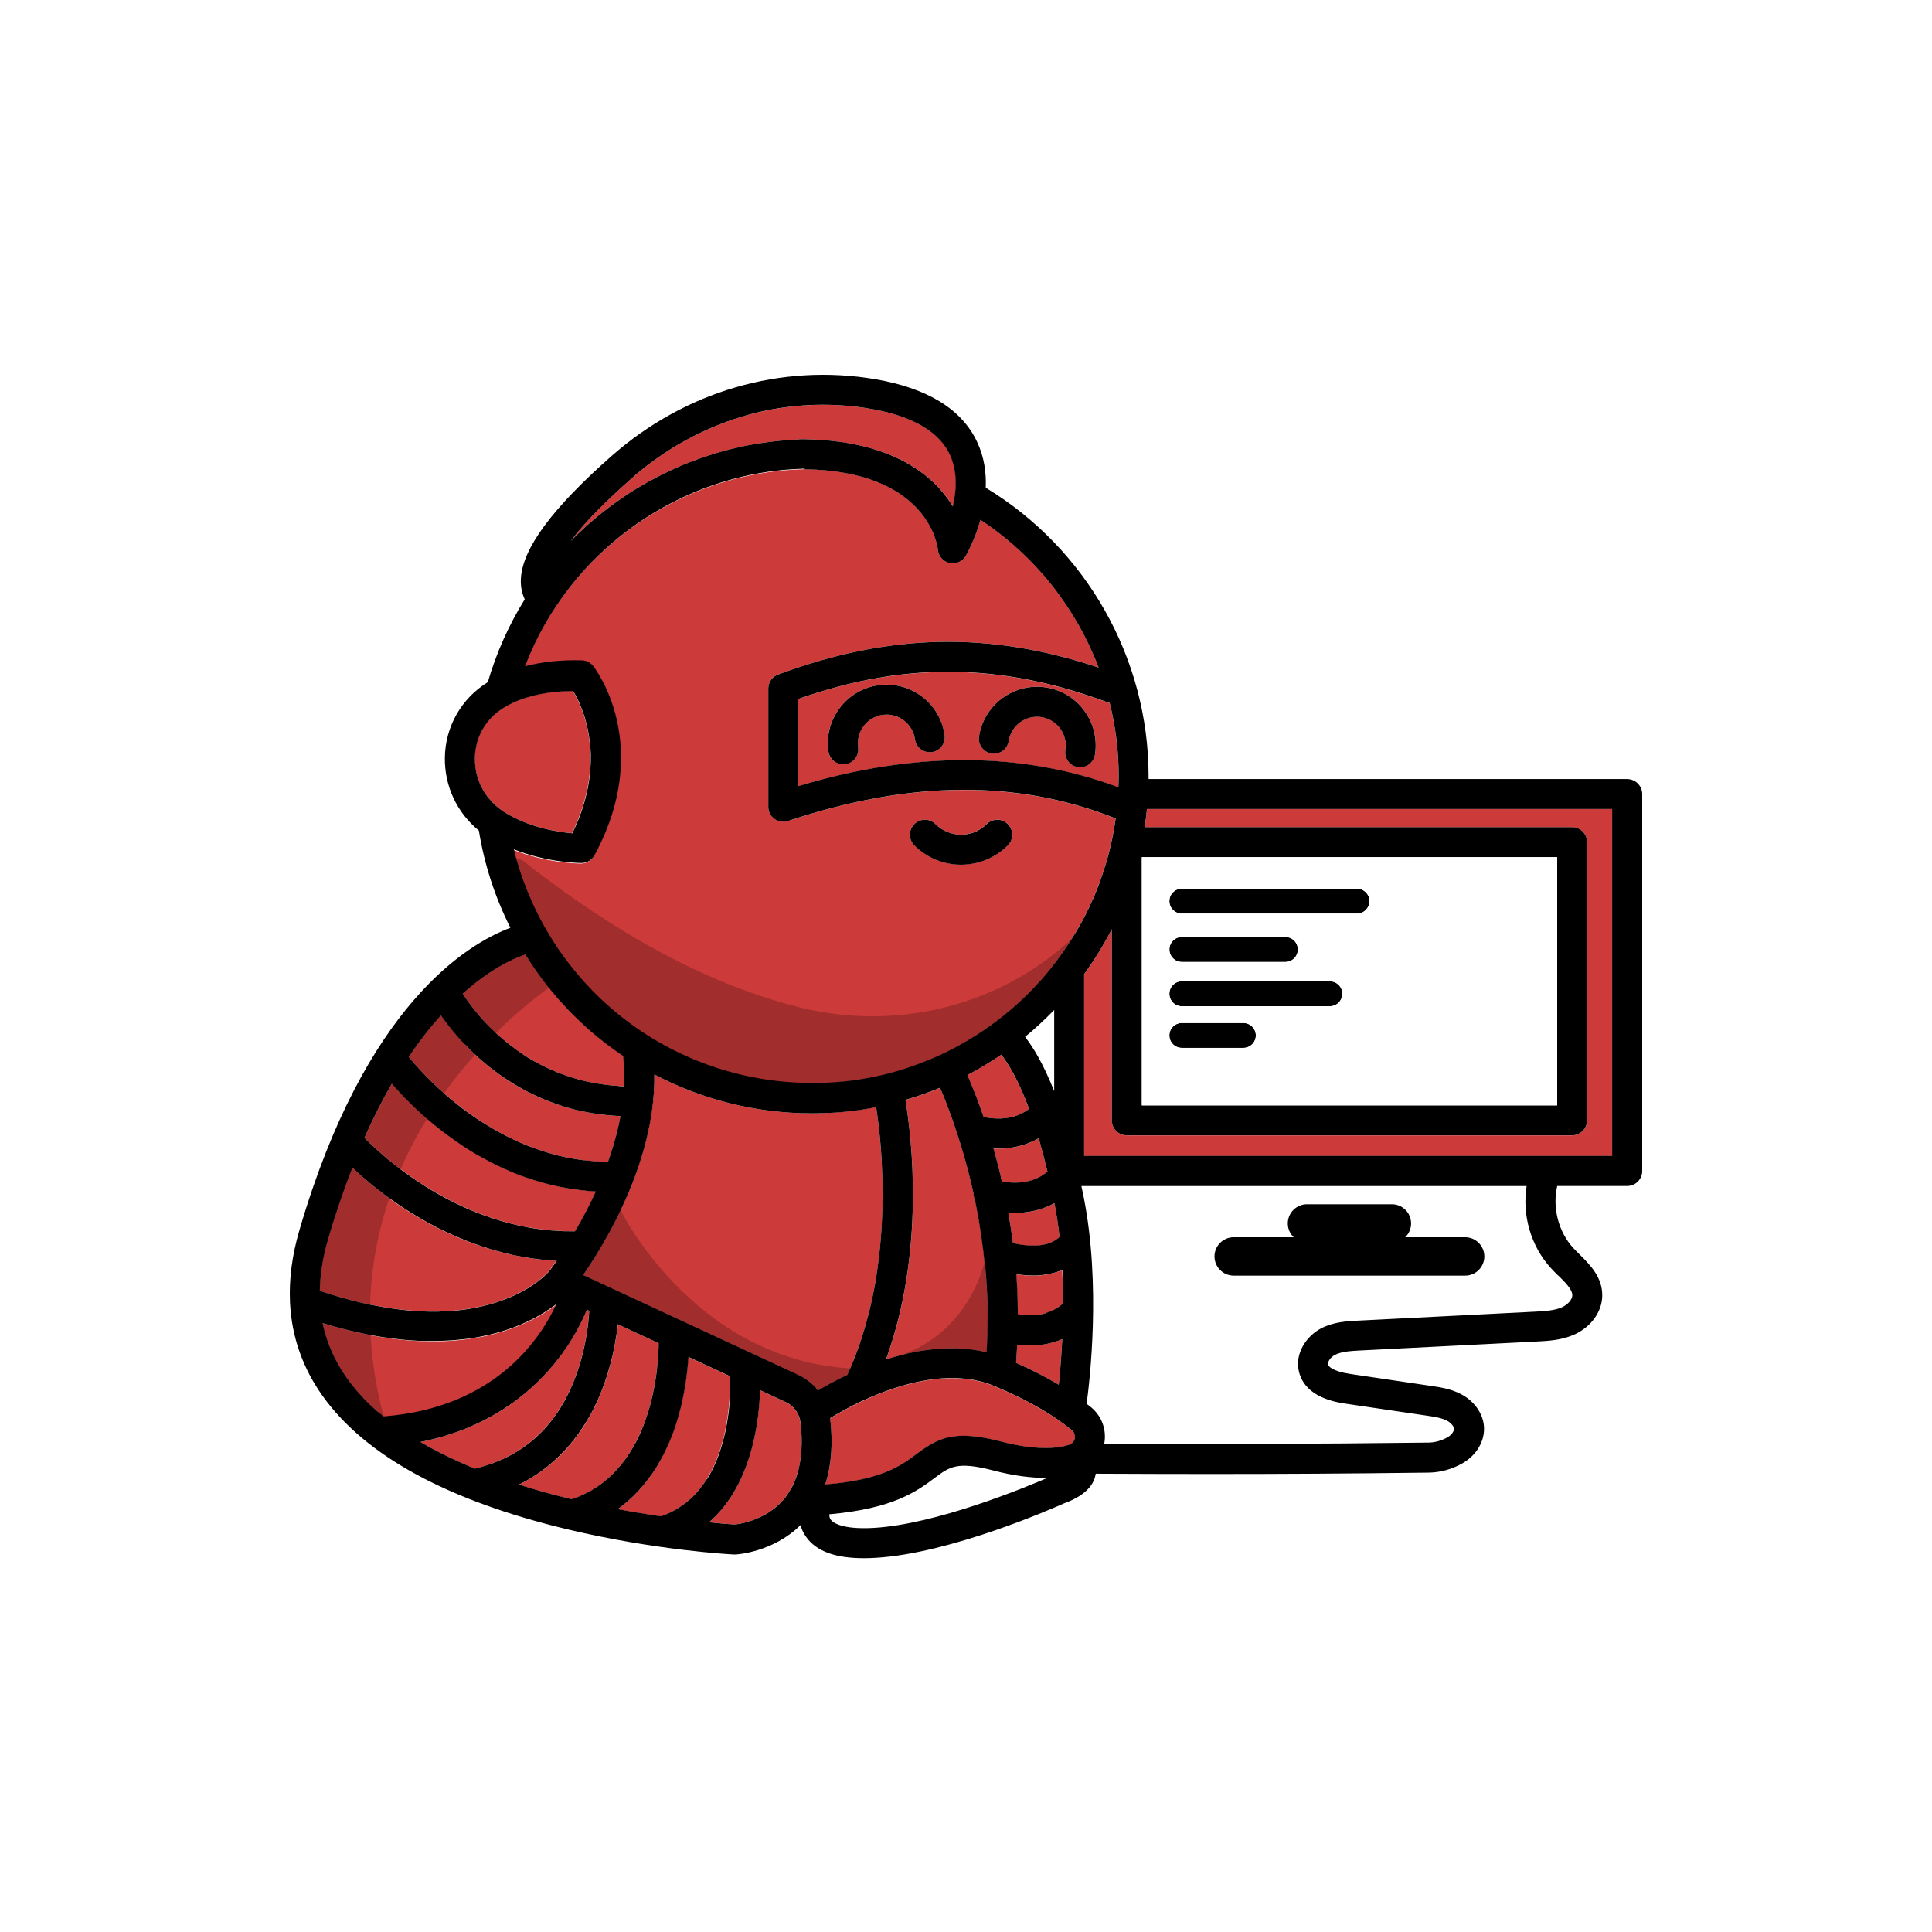 <svg width="500" height="500" viewBox="0 0 500 500" fill="none" xmlns="http://www.w3.org/2000/svg">
<rect width="500" height="500" fill="white"/>
<path d="M417.235 209.392V299.179H280.573V252.132C283.245 248.454 285.65 244.571 287.741 240.484V289.968C287.741 292.106 289.486 293.835 291.608 293.835H406.876C409.014 293.835 410.743 292.09 410.743 289.968V217.975C410.743 215.821 408.998 214.092 406.876 214.092H296.261C296.496 212.536 296.685 210.964 296.842 209.392H417.235Z" fill="#CC3A3A"/>
<path d="M278.152 372.258C278.089 372.65 277.791 373.578 276.627 373.955C273.719 374.867 268.281 375.48 258.943 373.059C246.903 369.931 242.706 372.195 237.235 376.297C233.196 379.315 228.275 383.009 213.578 384.22C215.15 379.394 215.606 373.751 214.883 367.353C214.883 367.259 214.851 367.165 214.836 367.07C221.17 363.203 241.511 352.121 257.34 358.755C267.95 363.203 274.112 367.416 277.429 370.183C278.325 370.921 278.231 371.88 278.152 372.258Z" fill="#CC3A3A"/>
<path d="M255.344 349.968C246.494 347.814 237.251 349.292 229.313 351.838C239.499 323.78 235.978 294.432 234.343 284.686C237.393 283.79 240.379 282.737 243.287 281.543C245.362 286.337 249.15 296.114 251.996 309.004C251.996 309.523 252.106 310.026 252.31 310.497C254.684 321.799 256.271 335.349 255.344 349.968Z" fill="#CC3A3A"/>
<path d="M219.598 355.187C219.504 355.375 219.457 355.58 219.394 355.768C216.25 357.261 213.609 358.723 211.723 359.855C210.356 358.173 208.611 356.774 206.614 355.847L150.89 329.989C156.785 321.469 169.549 300.39 169.344 278.069C181.794 284.624 195.721 288.129 210.01 288.129C215.732 288.129 221.328 287.563 226.735 286.51C228.338 296.822 231.734 328.008 219.583 355.171L219.598 355.187Z" fill="#CC3A3A"/>
<path d="M287.175 181.946C287.033 181.915 286.892 181.883 286.766 181.836C259.006 171.556 234.17 171.257 206.583 180.925V203.482C236.717 194.396 264.539 194.506 289.423 203.764C289.47 202.821 289.501 201.862 289.501 200.919C289.501 194.443 288.7 188.093 287.175 181.962V181.946ZM241.165 194.647C239.892 194.82 238.682 194.364 237.848 193.516C237.613 193.264 237.408 192.997 237.235 192.698C237.078 192.4 236.937 192.069 236.858 191.708C236.842 191.598 236.811 191.472 236.795 191.346C236.764 191.095 236.717 190.859 236.654 190.623C236.559 190.262 236.449 189.916 236.324 189.586C236.056 188.91 235.679 188.281 235.223 187.715C235.066 187.527 234.909 187.354 234.736 187.165C234.485 186.914 234.202 186.662 233.903 186.442C233.526 186.159 233.133 185.908 232.708 185.719C232.488 185.609 232.252 185.515 232.032 185.42C231.954 185.373 231.875 185.357 231.781 185.326C231.026 185.074 230.225 184.949 229.423 184.949C229.077 184.949 228.747 184.964 228.401 185.012C227.065 185.2 225.808 185.75 224.77 186.583C224.299 186.961 223.874 187.401 223.497 187.904C222.507 189.193 222.004 190.765 222.004 192.368C222.004 192.714 222.035 193.06 222.082 193.406C222.082 193.5 222.114 193.594 222.114 193.673C222.161 194.364 222.019 195.04 221.736 195.622C221.532 196.031 221.265 196.408 220.935 196.722C220.589 197.068 220.18 197.335 219.709 197.524C219.41 197.65 219.096 197.728 218.765 197.775C218.671 197.791 218.593 197.807 218.498 197.807C218.404 197.807 218.325 197.807 218.231 197.807C217.162 197.807 216.172 197.367 215.449 196.644C215.37 196.565 215.292 196.471 215.213 196.392C214.773 195.858 214.474 195.213 214.38 194.474C213.814 190.466 214.851 186.458 217.304 183.235C218.514 181.616 220.023 180.28 221.721 179.274C223.198 178.394 224.849 177.781 226.578 177.451C226.829 177.404 227.081 177.356 227.332 177.325C231.341 176.759 235.349 177.797 238.571 180.249C241.81 182.685 243.9 186.253 244.466 190.262C244.765 192.384 243.287 194.349 241.165 194.647ZM283.387 195.26C283.072 197.178 281.422 198.546 279.551 198.546C279.347 198.546 279.158 198.53 278.938 198.499C276.816 198.168 275.386 196.172 275.716 194.066C275.747 193.861 275.763 193.657 275.779 193.453C275.826 192.887 275.81 192.305 275.716 191.739C275.669 191.362 275.559 191.001 275.449 190.623C275.276 190.073 275.024 189.539 274.71 189.036C274.615 188.878 274.505 188.706 274.38 188.548C274.16 188.25 273.924 187.967 273.657 187.7C272.556 186.568 271.126 185.829 269.538 185.577C265.498 184.933 261.679 187.715 261.05 191.755C260.72 193.877 258.723 195.308 256.617 194.993C254.495 194.647 253.049 192.667 253.379 190.56C254.684 182.292 262.449 176.618 270.733 177.907C274.741 178.535 278.262 180.689 280.652 183.974C281.249 184.792 281.768 185.656 282.176 186.568C282.428 187.102 282.648 187.668 282.836 188.218C283.025 188.784 283.167 189.366 283.292 189.947C283.402 190.529 283.497 191.126 283.544 191.724C283.638 192.887 283.591 194.081 283.402 195.276L283.387 195.26Z" fill="#CC3A3A"/>
<path d="M203.942 212.457C202.763 212.85 201.459 212.661 200.453 211.923C199.431 211.2 198.834 210.021 198.834 208.779V178.189C198.834 176.57 199.84 175.109 201.364 174.558C230.099 163.917 255.91 163.303 284.33 172.751C278.451 157.299 267.84 143.812 253.74 134.522C252.263 139.803 250.109 143.545 249.936 143.859C249.072 145.321 247.358 146.06 245.724 145.682C244.073 145.305 242.863 143.906 242.721 142.224C242.643 141.407 240.316 121.899 208.186 121.428C175.868 122.151 147.133 142.806 135.753 172.578C140.154 171.415 145.058 170.896 150.45 171.037C151.613 171.084 152.682 171.619 153.405 172.531C154.05 173.348 169.014 193.06 153.767 221.448C153.091 222.706 151.786 223.492 150.356 223.492C149.916 223.492 141.616 223.429 132.86 219.955C132.939 220.285 133.033 220.615 133.112 220.961C133.191 221.291 133.285 221.637 133.379 221.967C133.458 222.266 133.552 222.58 133.631 222.879C133.851 223.633 134.071 224.356 134.307 225.095C134.417 225.441 134.527 225.787 134.637 226.117C134.794 226.573 134.951 227.029 135.124 227.485C135.234 227.783 135.328 228.082 135.438 228.381C135.548 228.679 135.658 228.978 135.784 229.277C135.894 229.575 136.02 229.89 136.146 230.188C136.224 230.393 136.303 230.597 136.382 230.786C136.397 230.848 136.429 230.911 136.444 230.959C136.523 231.147 136.602 231.336 136.68 231.524C137.01 232.326 137.356 233.112 137.718 233.898C137.765 233.992 137.796 234.087 137.843 234.181C137.843 234.212 137.875 234.244 137.891 234.291C137.985 234.527 138.095 234.747 138.205 234.967C138.425 235.438 138.661 235.91 138.897 236.382C138.959 236.507 139.022 236.633 139.085 236.759C139.148 236.885 139.211 237.01 139.29 237.136C139.478 237.498 139.667 237.875 139.855 238.236C140.154 238.802 140.469 239.368 140.783 239.918C140.909 240.138 141.034 240.359 141.16 240.579C141.412 241.003 141.663 241.427 141.915 241.852C142.166 242.276 142.433 242.701 142.685 243.125C143.078 243.754 143.487 244.398 143.895 245.011C144.1 245.31 144.304 245.624 144.508 245.923C145.373 247.181 146.269 248.407 147.196 249.601C147.353 249.79 147.495 249.994 147.652 250.167C148.014 250.623 148.375 251.079 148.752 251.519C148.784 251.566 148.8 251.598 148.831 251.613C149.145 251.991 149.476 252.368 149.79 252.761C150.026 253.028 150.262 253.311 150.497 253.578C151.11 254.286 151.755 254.977 152.415 255.653C152.682 255.936 152.965 256.219 153.232 256.518C153.594 256.879 153.94 257.241 154.317 257.602C154.584 257.87 154.867 258.137 155.134 258.404C155.37 258.624 155.606 258.844 155.842 259.064C156.078 259.284 156.313 259.504 156.549 259.724C156.926 260.07 157.304 260.4 157.697 260.746C172.158 273.4 190.738 280.364 209.978 280.364C210.419 280.364 210.843 280.364 211.283 280.364C211.723 280.364 212.179 280.364 212.619 280.332C212.792 280.332 212.981 280.332 213.154 280.316C213.405 280.316 213.672 280.316 213.94 280.285C215.056 280.238 216.156 280.144 217.241 280.049C217.288 280.049 217.351 280.049 217.414 280.049C217.634 280.034 217.854 280.002 218.074 279.986C218.435 279.955 218.781 279.924 219.143 279.876C219.583 279.829 220.023 279.782 220.447 279.719C220.825 279.672 221.202 279.625 221.563 279.562C222.475 279.436 223.387 279.279 224.283 279.106L224.739 279.028C224.88 278.996 225.037 278.98 225.179 278.933C225.745 278.823 226.311 278.713 226.876 278.587C227.379 278.493 227.867 278.367 228.354 278.257C228.888 278.132 229.407 278.006 229.926 277.864C230.445 277.723 230.963 277.597 231.482 277.44C231.608 277.408 231.734 277.377 231.844 277.346C232.252 277.236 232.661 277.11 233.054 276.984C233.588 276.827 234.107 276.67 234.626 276.481C234.83 276.418 235.035 276.34 235.239 276.277C235.553 276.182 235.868 276.072 236.182 275.947C236.497 275.837 236.811 275.727 237.125 275.601C237.345 275.522 237.565 275.444 237.785 275.365C238.006 275.286 238.226 275.208 238.43 275.113C238.619 275.035 238.807 274.956 238.996 274.893C239.31 274.768 239.64 274.642 239.955 274.516C240.096 274.453 240.238 274.406 240.379 274.343C240.678 274.217 240.976 274.092 241.275 273.966C241.495 273.872 241.731 273.777 241.951 273.667C242.03 273.636 242.124 273.589 242.203 273.557C242.485 273.447 242.768 273.306 243.051 273.18C243.146 273.149 243.224 273.101 243.303 273.07C243.869 272.803 244.45 272.52 245.016 272.237C245.189 272.158 245.362 272.08 245.519 271.985C246.352 271.577 247.185 271.137 248.003 270.681C248.396 270.476 248.773 270.256 249.166 270.02C249.433 269.863 249.701 269.722 249.968 269.565C250.125 269.47 250.282 269.376 250.455 269.282C250.659 269.156 250.864 269.03 251.068 268.92C251.493 268.669 251.933 268.401 252.341 268.134C252.766 267.867 253.19 267.584 253.599 267.317C253.819 267.175 254.039 267.034 254.259 266.877C254.479 266.735 254.699 266.578 254.919 266.421C255.579 265.965 256.24 265.493 256.9 265.006C257.041 264.912 257.167 264.817 257.293 264.723C257.371 264.676 257.45 264.629 257.513 264.55C257.639 264.456 257.749 264.377 257.874 264.283C258.189 264.047 258.503 263.811 258.818 263.56C258.818 263.56 258.849 263.544 258.865 263.528C259.556 262.994 260.232 262.444 260.893 261.878C260.94 261.847 260.987 261.815 261.034 261.768C261.175 261.658 261.317 261.532 261.458 261.406C261.521 261.359 261.6 261.296 261.663 261.234C261.867 261.076 262.056 260.903 262.244 260.73C262.37 260.62 262.496 260.51 262.622 260.4C262.905 260.149 263.188 259.897 263.47 259.63C263.738 259.394 263.989 259.159 264.256 258.923C264.508 258.687 264.775 258.435 265.027 258.184C265.152 258.058 265.278 257.932 265.404 257.822C265.53 257.712 265.655 257.587 265.781 257.461C266.033 257.209 266.284 256.958 266.52 256.706C266.63 256.612 266.724 256.502 266.834 256.392C266.929 256.282 267.039 256.172 267.149 256.078C267.495 255.732 267.825 255.37 268.139 255.024C268.579 254.569 269.004 254.097 269.412 253.625C269.648 253.358 269.868 253.091 270.104 252.824C270.355 252.541 270.591 252.258 270.827 251.975C271.079 251.676 271.314 251.393 271.55 251.095C272.069 250.45 272.572 249.821 273.075 249.161C273.326 248.831 273.578 248.501 273.814 248.171C274.065 247.841 274.301 247.511 274.537 247.165C275.103 246.379 275.669 245.577 276.203 244.76C276.313 244.603 276.423 244.445 276.517 244.288C276.58 244.194 276.643 244.1 276.706 244.005C276.926 243.675 277.13 243.345 277.35 242.999C277.35 242.999 277.398 242.921 277.413 242.874C277.618 242.543 277.822 242.213 278.026 241.883C278.136 241.695 278.246 241.522 278.356 241.333C278.514 241.066 278.687 240.783 278.844 240.5C279.032 240.17 279.221 239.84 279.41 239.525C279.583 239.227 279.74 238.912 279.913 238.614C280.211 238.079 280.494 237.545 280.761 236.995C280.887 236.775 281.013 236.539 281.107 236.303C281.312 235.91 281.5 235.517 281.689 235.124C281.736 235.014 281.799 234.888 281.862 234.763C282.05 234.37 282.223 233.977 282.412 233.568C282.522 233.316 282.632 233.065 282.758 232.813C282.868 232.562 282.962 232.31 283.072 232.059C283.308 231.509 283.528 230.974 283.764 230.408C283.937 229.984 284.11 229.544 284.267 229.119C284.345 228.899 284.424 228.695 284.518 228.475C284.676 228.019 284.848 227.579 285.006 227.123C285.1 226.824 285.21 226.526 285.304 226.243C285.399 225.96 285.477 225.677 285.572 225.394C285.776 224.781 285.98 224.168 286.169 223.539C286.452 222.58 286.735 221.606 286.986 220.631C287.143 220.002 287.301 219.358 287.442 218.713C287.458 218.65 287.474 218.572 287.489 218.509C287.568 218.21 287.631 217.896 287.694 217.597C287.741 217.393 287.788 217.173 287.835 216.953C287.914 216.591 287.977 216.245 288.039 215.884C288.039 215.884 288.039 215.852 288.039 215.837C288.118 215.459 288.181 215.098 288.244 214.721C288.291 214.516 288.322 214.312 288.354 214.108C288.48 213.353 288.59 212.599 288.7 211.844C263.298 201.752 235.553 201.957 203.911 212.504L203.942 212.457ZM236.622 213.29C237 212.913 237.44 212.63 237.895 212.426C238.021 212.379 238.131 212.347 238.257 212.3C238.964 212.08 239.75 212.08 240.458 212.3C240.583 212.347 240.693 212.379 240.819 212.426C241.275 212.614 241.715 212.897 242.093 213.275C242.894 214.076 243.806 214.689 244.765 215.145C245.048 215.271 245.331 215.381 245.614 215.491C245.897 215.585 246.179 215.68 246.478 215.742C247.971 216.104 249.543 216.104 251.037 215.711C251.257 215.664 251.493 215.585 251.713 215.507C252.168 215.349 252.64 215.161 253.08 214.925C253.898 214.501 254.652 213.95 255.344 213.259C255.721 212.882 256.161 212.599 256.617 212.41C256.743 212.363 256.853 212.331 256.978 212.284C257.702 212.064 258.472 212.064 259.179 212.284C259.305 212.331 259.431 212.363 259.541 212.41C260.012 212.599 260.452 212.882 260.83 213.259C260.924 213.353 261.018 213.463 261.097 213.557C261.27 213.762 261.396 213.966 261.521 214.202C261.694 214.532 261.82 214.894 261.899 215.271C261.993 215.758 261.993 216.261 261.899 216.748C261.82 217.11 261.694 217.472 261.521 217.817C261.411 218.037 261.27 218.257 261.097 218.462C261.018 218.556 260.924 218.666 260.83 218.76C258.676 220.898 256.114 222.36 253.379 223.115C252.42 223.398 251.445 223.571 250.455 223.681C250.408 223.681 250.361 223.681 250.298 223.696C249.779 223.743 249.245 223.759 248.726 223.759C248.176 223.759 247.626 223.728 247.075 223.681C245.991 223.571 244.891 223.366 243.837 223.052C241.197 222.266 238.697 220.82 236.607 218.745C235.082 217.22 235.082 214.768 236.607 213.275L236.622 213.29Z" fill="#CC3A3A"/>
<g opacity="0.52">
<path d="M280.18 240.233C266.771 265.21 240.411 282.234 210.151 282.234C190.895 282.234 172.331 275.255 157.87 262.617C145.53 251.818 136.869 237.561 132.986 221.841C133.709 222.124 134.432 222.392 135.155 222.627C151.503 235.501 177.456 253.5 207.306 260.793C233.62 267.207 261.49 259.552 280.18 240.233Z" fill="#7A2020"/>
</g>
<path d="M148.045 215.632C144.304 215.302 136.727 214.139 130.44 210.115C125.63 207.034 122.8 201.831 122.879 196.188C122.958 190.67 125.708 185.892 130.44 183.047C135.077 180.264 141.066 178.85 148.265 178.787C150.875 183.172 157.178 196.785 148.045 215.617V215.632Z" fill="#CC3A3A"/>
<path d="M247.201 127.841C247.201 127.841 247.201 127.888 247.186 127.904C247.06 128.989 246.855 130.042 246.62 131.048C245.865 129.806 244.953 128.533 243.869 127.26C234.72 116.492 219.866 113.898 208.548 113.678H208.517C208.108 113.678 207.683 113.678 207.29 113.663C207.008 113.663 206.74 113.71 206.489 113.757C183.853 114.669 162.915 124.462 147.652 140.039C150.733 135.999 155.638 130.671 163.45 123.801C180.694 108.617 203.188 102.046 225.179 105.787C236.072 107.626 243.036 111.635 245.865 117.655C247.406 120.925 247.61 124.509 247.217 127.841H247.201Z" fill="#CC3A3A"/>
<path d="M274.898 346.588C274.662 351.367 274.317 355.438 273.987 358.362C270.701 356.413 267.007 354.511 262.936 352.703C263.062 351.131 263.172 349.543 263.235 347.987C264.414 348.144 265.53 348.223 266.583 348.223C269.915 348.223 272.666 347.531 274.883 346.572L274.898 346.588Z" fill="#CC3A3A"/>
<path d="M275.118 337.33C273.782 338.634 270.104 341.291 263.376 340.175C263.36 336.622 263.203 333.164 262.952 329.784C264.508 330.02 265.97 330.146 267.29 330.146C270.418 330.146 272.933 329.533 274.898 328.716C275.055 331.655 275.118 334.547 275.118 337.314V337.33Z" fill="#CC3A3A"/>
<path d="M274.207 320.133C273.421 320.966 270.135 323.623 262.15 321.736C261.804 319.017 261.396 316.376 260.94 313.845C261.584 313.892 262.213 313.908 262.81 313.908C267.086 313.908 270.418 312.761 272.871 311.393C272.871 311.44 272.871 311.456 272.886 311.487C273.452 314.333 273.877 317.241 274.207 320.133Z" fill="#CC3A3A"/>
<path d="M271.094 303.219C269.57 304.571 265.844 306.96 259.289 305.781C258.598 302.748 257.859 299.887 257.089 297.23C257.544 297.246 258 297.277 258.44 297.277C262.889 297.277 266.3 296.051 268.799 294.605C269.57 297.183 270.324 300.044 271.079 303.203L271.094 303.219Z" fill="#CC3A3A"/>
<path d="M266.3 286.966C264.524 288.38 260.783 290.33 254.542 289.088C252.939 284.388 251.43 280.709 250.345 278.242C253.363 276.654 256.303 274.893 259.116 272.976C260.72 274.988 263.392 279.122 266.3 286.966Z" fill="#CC3A3A"/>
<path d="M202.858 387.961C198.189 393.51 191.241 394.421 190.11 394.531C189.386 394.484 187.029 394.327 183.523 393.981C189.009 389.124 192.907 382.082 194.998 373.091C196.161 368.092 196.57 363.376 196.68 359.792L203.345 362.889C205.436 363.863 206.897 365.891 207.165 368.218C208.139 376.753 206.677 383.402 202.858 387.961Z" fill="#CC3A3A"/>
<path d="M187.39 371.519C184.781 382.538 179.279 389.564 171.027 392.457C167.584 391.954 163.811 391.341 159.85 390.586C167.144 385.336 172.488 377.209 175.522 366.551C177.188 360.688 177.864 355.187 178.116 351.194L188.931 356.208C188.993 359.289 188.883 365.231 187.39 371.519Z" fill="#CC3A3A"/>
<path d="M170.492 347.657C170.335 355.501 168.213 381.217 147.951 388.024C143.471 386.939 138.881 385.682 134.307 384.235C153.971 374.537 158.766 353.19 159.929 342.753L170.508 347.657H170.492Z" fill="#CC3A3A"/>
<path d="M152.462 339.279C152.274 342.706 151.535 349.496 148.815 356.586C143.974 369.239 135.25 377.13 122.879 380.086C117.959 378.074 113.196 375.794 108.779 373.201C126.054 369.774 136.79 360.908 142.999 353.505C147.636 347.972 150.372 342.58 151.865 338.996L152.478 339.279H152.462Z" fill="#CC3A3A"/>
<path d="M144.005 337.628C139.934 346.541 128.208 364.461 99.3 366.693C95.622 363.691 92.384 360.39 89.79 356.727C86.615 352.247 84.509 347.516 83.487 342.438C94.553 345.849 104.032 347.154 112.033 347.154C128.664 347.154 138.912 341.527 144.021 337.613L144.005 337.628Z" fill="#CC3A3A"/>
<path d="M143.99 326.311C142.842 327.945 142.088 328.92 141.978 329.077C141.034 330.162 124.671 348.129 82.748 334.044C82.827 329.816 83.534 325.352 84.902 320.652C86.867 313.908 88.957 307.778 91.142 302.182C98.593 309.287 117.802 324.864 143.99 326.311Z" fill="#CC3A3A"/>
<path d="M154.254 308.344C152.494 312.195 150.623 315.684 148.878 318.64C119.861 319.095 98.609 298.818 94.364 294.432C96.675 289.229 99.064 284.561 101.469 280.411C107.914 287.924 126.761 306.819 154.27 308.328L154.254 308.344Z" fill="#CC3A3A"/>
<path d="M160.605 288.852C159.85 292.939 158.718 296.916 157.366 300.688C128.585 300.453 109.062 277.581 105.792 273.494C108.606 269.297 111.42 265.745 114.139 262.743C119.908 271.042 134.668 287.736 160.605 288.852Z" fill="#CC3A3A"/>
<path d="M161.532 281.118C137.136 280.301 123.964 263.67 119.735 257.147C126.856 250.749 132.845 248.061 135.973 247.008C140.5 254.27 146.08 260.888 152.619 266.609C155.386 269.014 158.294 271.231 161.296 273.259C161.595 275.868 161.658 278.509 161.532 281.118Z" fill="#CC3A3A"/>
<path d="M354.421 233.206C354.421 234.998 352.975 236.444 351.199 236.444H305.849C304.057 236.444 302.627 234.998 302.627 233.206C302.627 231.414 304.057 229.984 305.849 229.984H351.199C352.975 229.984 354.421 231.43 354.421 233.206Z" fill="black"/>
<path d="M335.888 245.719C335.888 247.511 334.458 248.957 332.666 248.957H305.865C304.073 248.957 302.643 247.511 302.643 245.719C302.643 243.927 304.073 242.496 305.865 242.496H332.666C334.458 242.496 335.888 243.942 335.888 245.719Z" fill="black"/>
<path d="M347.395 257.178C347.395 258.97 345.949 260.416 344.172 260.416H305.849C304.057 260.416 302.627 258.97 302.627 257.178C302.627 255.386 304.057 253.956 305.849 253.956H344.172C345.949 253.956 347.395 255.402 347.395 257.178Z" fill="black"/>
<path d="M325.011 267.977C325.011 269.769 323.565 271.199 321.788 271.199H305.849C304.057 271.199 302.627 269.769 302.627 267.977C302.627 266.185 304.057 264.755 305.849 264.755H321.788C323.565 264.755 325.011 266.201 325.011 267.977Z" fill="black"/>
<path d="M241.165 194.647C239.043 194.946 237.078 193.453 236.795 191.346C236.512 189.381 235.491 187.637 233.903 186.442C232.331 185.247 230.366 184.744 228.401 185.012C226.452 185.295 224.691 186.316 223.513 187.904C222.318 189.476 221.815 191.441 222.082 193.406C222.381 195.528 220.903 197.493 218.781 197.775C218.608 197.807 218.42 197.823 218.247 197.823C216.345 197.823 214.678 196.424 214.395 194.474C213.83 190.466 214.867 186.473 217.319 183.235C219.756 179.997 223.308 177.907 227.332 177.341C231.341 176.775 235.333 177.812 238.571 180.249C241.81 182.701 243.9 186.253 244.466 190.262C244.765 192.384 243.287 194.349 241.165 194.647Z" fill="black"/>
<path d="M283.387 195.276C283.072 197.194 281.437 198.561 279.551 198.561C279.347 198.561 279.158 198.546 278.938 198.514C276.816 198.184 275.386 196.204 275.716 194.082C276.03 192.132 275.543 190.152 274.38 188.564C273.216 186.961 271.487 185.908 269.538 185.593C265.498 184.949 261.679 187.731 261.05 191.771C260.72 193.893 258.739 195.323 256.617 195.009C254.495 194.663 253.049 192.698 253.379 190.576C254.684 182.292 262.449 176.633 270.733 177.922C274.741 178.551 278.262 180.705 280.651 183.99C283.041 187.259 284 191.284 283.387 195.276Z" fill="black"/>
<path d="M260.83 218.776C257.482 222.109 253.096 223.791 248.726 223.791C244.356 223.791 239.955 222.109 236.622 218.776C235.098 217.251 235.098 214.799 236.622 213.29C238.131 211.765 240.599 211.765 242.108 213.29C245.755 216.937 251.697 216.937 255.344 213.29C256.869 211.765 259.321 211.765 260.83 213.29C262.339 214.815 262.339 217.251 260.83 218.776Z" fill="black"/>
<path d="M379.194 320.196H363.664C364.607 319.284 365.189 318.027 365.189 316.628C365.189 313.877 362.957 311.66 360.222 311.66H338.246C335.495 311.66 333.279 313.892 333.279 316.628C333.279 318.027 333.861 319.3 334.804 320.196H319.273C316.522 320.196 314.306 322.428 314.306 325.163C314.306 327.898 316.538 330.13 319.273 330.13H379.179C381.93 330.13 384.146 327.898 384.146 325.163C384.146 322.428 381.914 320.196 379.179 320.196H379.194Z" fill="black"/>
<g opacity="0.52">
<path d="M160.605 313.201C160.605 313.201 180.992 354.967 225.179 354.259L212.635 362.386L145.813 331.168L157.241 311.66L160.605 313.201Z" fill="#7A2020"/>
</g>
<g opacity="0.52">
<path d="M254.825 326.405C254.825 326.405 250.345 349.119 225.839 352.483L224.299 356.68L248.71 351.854L259.242 354.699L254.809 326.421L254.825 326.405Z" fill="#7A2020"/>
</g>
<g opacity="0.52">
<path d="M144.005 254.286C144.005 254.286 80.264 294.715 99.3 366.693L94.365 365.373C94.365 365.373 63.351 342.47 94.365 282.234C94.365 282.234 117.692 246.536 137.246 241.255L144.005 254.286Z" fill="#7A2020"/>
</g>
<path d="M421.117 201.611H297.251C297.251 201.375 297.251 201.139 297.251 200.904C297.251 170.361 281.155 141.988 255.108 126.222C255.265 122.387 254.731 118.315 252.892 114.401C248.93 105.913 240.033 100.443 226.468 98.132C202.166 94.014 177.314 101.244 158.31 117.985C142.968 131.488 135.281 141.847 134.81 149.644C134.684 151.608 135.03 153.463 135.8 155.098C131.713 161.684 128.475 168.884 126.243 176.539C119.405 180.752 115.239 188.045 115.129 196.094C115.035 203.482 118.273 210.335 123.932 214.956C125.347 223.759 128.129 232.247 132.09 240.107C120.945 244.273 94.459 260.102 77.451 318.498C75.58 324.912 74.794 331.042 75.046 336.874C75.046 336.984 75.046 337.11 75.061 337.22C75.501 345.928 78.299 353.96 83.471 361.238C94.522 376.753 115.884 388.385 146.961 395.805C169.769 401.244 189.135 402.265 189.937 402.297C190.015 402.297 190.078 402.297 190.141 402.297C190.204 402.297 190.267 402.297 190.345 402.297C190.77 402.281 200.044 401.715 207.18 394.689C207.448 395.71 207.903 396.764 208.658 397.785C211.267 401.448 216.156 403.256 223.575 403.256C224.534 403.256 225.556 403.224 226.594 403.161C246.117 402.03 272.965 390.146 275.637 388.951C277.539 388.291 282.774 386.09 283.528 381.642C283.544 381.563 283.56 381.485 283.575 381.39C293.966 381.437 303.664 381.469 313.19 381.469C331.44 381.469 349.077 381.375 369.795 381.107C372.765 381.06 375.768 380.243 378.456 378.718C382.024 376.675 384.162 373.169 384.067 369.554C383.973 366.08 381.741 362.763 378.251 360.877C375.611 359.446 372.828 359.038 370.36 358.676L349.564 355.595C344.487 354.841 343.795 353.505 343.701 353.112C343.544 352.499 344.282 351.288 345.43 350.675C347.159 349.763 349.548 349.638 351.875 349.512L397.696 347.186C400.73 347.028 404.172 346.855 407.473 345.362C411.733 343.429 414.547 339.546 414.657 335.475C414.783 330.57 411.45 327.269 408.762 324.613C408.212 324.063 407.678 323.544 407.175 322.994C403.308 318.813 401.704 312.478 403.009 306.929H421.117C423.255 306.929 425 305.2 425 303.062V205.509C425 203.371 423.255 201.627 421.117 201.627V201.611ZM295.506 221.841H402.993V286.07H295.506V221.841ZM287.191 181.931C288.715 188.061 289.517 194.412 289.517 200.888C289.517 201.847 289.47 202.79 289.438 203.733C264.555 194.474 236.732 194.364 206.599 203.45V180.893C234.186 171.21 259.022 171.509 286.782 181.805C286.923 181.852 287.065 181.883 287.191 181.915V181.931ZM151.519 135.402C151.802 135.088 152.085 134.773 152.384 134.459C152.682 134.145 152.997 133.814 153.295 133.484C153.767 132.981 154.254 132.478 154.773 131.96C154.804 131.928 154.836 131.897 154.867 131.865C155.056 131.677 155.229 131.488 155.433 131.299C155.622 131.111 155.81 130.922 155.999 130.734C156.376 130.356 156.785 129.963 157.194 129.57C157.492 129.272 157.807 128.989 158.121 128.674C159.724 127.15 161.485 125.53 163.45 123.801C163.78 123.503 164.11 123.22 164.44 122.937C164.676 122.732 164.896 122.544 165.132 122.355C165.588 121.962 166.044 121.601 166.515 121.223C166.829 120.972 167.16 120.72 167.49 120.469C167.836 120.202 168.181 119.95 168.527 119.683C168.983 119.353 169.439 119.023 169.895 118.693C170.209 118.473 170.539 118.237 170.854 118.032C171.608 117.498 172.363 116.995 173.133 116.508C173.62 116.209 174.092 115.895 174.595 115.596C175.082 115.297 175.569 115.014 176.072 114.731C176.56 114.449 177.063 114.166 177.566 113.898C178.556 113.348 179.562 112.829 180.584 112.326C181.087 112.075 181.605 111.839 182.108 111.603C183.13 111.132 184.168 110.676 185.205 110.252C186.243 109.827 187.296 109.434 188.349 109.041C188.868 108.853 189.402 108.68 189.937 108.491C191.005 108.129 192.074 107.815 193.143 107.501C193.646 107.359 194.165 107.218 194.668 107.092C195.108 106.966 195.548 106.856 195.988 106.762C196.287 106.683 196.601 106.605 196.916 106.542C197.214 106.463 197.529 106.4 197.843 106.337C197.969 106.306 198.095 106.29 198.221 106.259C198.614 106.165 198.991 106.102 199.384 106.023C199.557 105.992 199.73 105.96 199.887 105.929C200.311 105.85 200.736 105.772 201.16 105.709C201.254 105.709 201.333 105.677 201.427 105.662C201.789 105.599 202.135 105.552 202.496 105.504C202.779 105.457 203.062 105.41 203.329 105.394C203.785 105.331 204.241 105.269 204.697 105.221C205.216 105.159 205.75 105.111 206.269 105.064C206.819 105.017 207.385 104.97 207.935 104.923C208.344 104.891 208.737 104.876 209.145 104.844C209.365 104.844 209.601 104.813 209.821 104.813C213.892 104.64 217.995 104.813 222.082 105.316C223.104 105.441 224.11 105.599 225.116 105.772C229.203 106.463 232.724 107.454 235.695 108.758C236.434 109.088 237.141 109.418 237.817 109.78C238.037 109.906 238.257 110.031 238.477 110.141C238.902 110.393 239.326 110.645 239.719 110.912C240.332 111.32 240.882 111.729 241.417 112.154C241.778 112.436 242.108 112.735 242.423 113.05C242.58 113.207 242.737 113.348 242.894 113.505C243.193 113.82 243.492 114.134 243.759 114.464C243.9 114.621 244.026 114.794 244.167 114.967C244.309 115.14 244.419 115.313 244.545 115.486C244.623 115.596 244.702 115.722 244.781 115.832C244.906 116.005 245.016 116.193 245.126 116.366C245.221 116.523 245.315 116.681 245.394 116.854C245.551 117.121 245.676 117.388 245.802 117.655C247.343 120.909 247.547 124.509 247.154 127.841C247.154 127.857 247.154 127.888 247.138 127.904C247.013 128.989 246.808 130.026 246.588 131.048C245.834 129.806 244.922 128.533 243.837 127.26C243.554 126.929 243.256 126.599 242.973 126.269C242.674 125.955 242.375 125.641 242.061 125.326C241.762 125.027 241.479 124.745 241.165 124.477C241.118 124.43 241.071 124.383 241.024 124.352C240.788 124.131 240.552 123.927 240.316 123.723C239.939 123.393 239.562 123.078 239.169 122.78C238.823 122.528 238.493 122.261 238.147 122.025C237.833 121.789 237.503 121.569 237.172 121.349C237.141 121.318 237.094 121.302 237.062 121.271C236.732 121.051 236.386 120.83 236.041 120.626C234.61 119.746 233.133 118.96 231.608 118.284C230.853 117.938 230.083 117.624 229.313 117.325C228.92 117.184 228.543 117.042 228.15 116.901C227.757 116.759 227.379 116.633 226.986 116.508C226.594 116.382 226.201 116.256 225.823 116.146C225.037 115.91 224.251 115.706 223.45 115.502C221.878 115.109 220.29 114.794 218.718 114.543C218.325 114.48 217.932 114.417 217.539 114.37C216.753 114.26 215.983 114.166 215.213 114.087C214.443 114.008 213.688 113.93 212.934 113.883C211.425 113.773 209.947 113.71 208.532 113.678H208.501C208.092 113.678 207.668 113.678 207.275 113.663C206.992 113.663 206.725 113.71 206.457 113.757C203.376 113.883 200.327 114.166 197.325 114.621C196.916 114.669 196.491 114.747 196.083 114.81C195.878 114.842 195.674 114.873 195.47 114.904C194.982 114.983 194.479 115.077 193.992 115.172C193.882 115.187 193.772 115.219 193.646 115.234C193.128 115.329 192.593 115.439 192.074 115.549C191.807 115.596 191.524 115.659 191.257 115.737C190.833 115.832 190.408 115.926 189.984 116.036C189.842 116.068 189.716 116.099 189.575 116.13C189.056 116.256 188.522 116.382 188.003 116.523C187.846 116.571 187.704 116.602 187.547 116.649C186.981 116.806 186.431 116.948 185.897 117.105C185.834 117.121 185.755 117.136 185.692 117.168C185.189 117.309 184.702 117.451 184.215 117.624C183.948 117.702 183.696 117.781 183.429 117.875C182.973 118.017 182.533 118.158 182.093 118.315C181.904 118.363 181.731 118.425 181.543 118.504C181.165 118.63 180.788 118.771 180.395 118.913C180.065 119.023 179.735 119.164 179.389 119.29C179.106 119.384 178.823 119.494 178.54 119.604C178.084 119.777 177.629 119.966 177.173 120.155C177.094 120.186 177.015 120.217 176.937 120.249C176.434 120.453 175.931 120.658 175.444 120.893C175.286 120.956 175.113 121.035 174.941 121.113C174.516 121.302 174.076 121.491 173.667 121.695C173.494 121.758 173.337 121.852 173.164 121.931C172.646 122.167 172.143 122.418 171.624 122.67C171.608 122.67 171.577 122.685 171.561 122.701C171.026 122.953 170.492 123.236 169.958 123.518C169.486 123.77 169.014 124.006 168.543 124.273C168.134 124.493 167.741 124.713 167.332 124.933C166.877 125.185 166.421 125.452 165.981 125.719C165.556 125.955 165.148 126.206 164.739 126.458C164.629 126.521 164.534 126.584 164.424 126.647C164 126.898 163.591 127.165 163.183 127.417C162.853 127.621 162.522 127.841 162.208 128.061C162.004 128.187 161.799 128.328 161.595 128.47C161.265 128.69 160.935 128.91 160.62 129.146C158.53 130.576 156.486 132.117 154.537 133.736C154.176 134.035 153.814 134.333 153.468 134.632C153.264 134.789 153.075 134.962 152.887 135.135C152.211 135.701 151.551 136.298 150.906 136.911C149.79 137.933 148.721 138.97 147.668 140.039C148.108 139.473 148.564 138.876 149.067 138.263C149.79 137.367 150.607 136.424 151.503 135.418L151.519 135.402ZM208.186 121.444C240.301 121.915 242.627 141.423 242.721 142.24C242.863 143.922 244.073 145.321 245.724 145.698C247.374 146.06 249.072 145.321 249.936 143.875C250.109 143.56 252.263 139.819 253.74 134.538C267.84 143.828 278.451 157.315 284.33 172.766C255.91 163.319 230.099 163.917 201.364 174.574C199.84 175.124 198.834 176.586 198.834 178.205V208.795C198.834 210.036 199.431 211.215 200.453 211.938C201.459 212.661 202.763 212.866 203.942 212.473C235.585 201.925 263.329 201.721 288.731 211.813C288.621 212.567 288.511 213.322 288.385 214.076C288.354 214.281 288.322 214.485 288.275 214.689C288.212 215.066 288.15 215.428 288.071 215.805C288.071 215.821 288.071 215.852 288.071 215.852C288.008 216.214 287.929 216.56 287.867 216.921C287.819 217.126 287.772 217.346 287.725 217.566C287.662 217.864 287.599 218.179 287.521 218.478C287.521 218.556 287.489 218.619 287.474 218.682C287.316 219.326 287.175 219.955 287.018 220.6C286.766 221.574 286.499 222.549 286.2 223.508C286.012 224.136 285.807 224.749 285.603 225.363C285.509 225.645 285.43 225.928 285.336 226.211C285.241 226.51 285.131 226.809 285.037 227.092C284.943 227.39 284.833 227.673 284.723 227.972C284.676 228.129 284.613 228.286 284.566 228.443C284.487 228.664 284.408 228.868 284.314 229.088C284.157 229.512 283.984 229.952 283.811 230.377C283.497 231.179 283.151 231.98 282.805 232.766C282.522 233.426 282.223 234.071 281.925 234.7C281.878 234.825 281.815 234.951 281.752 235.061C281.563 235.454 281.359 235.847 281.17 236.24C281.076 236.476 280.95 236.696 280.824 236.932C280.699 237.168 280.589 237.388 280.463 237.623C280.306 237.922 280.148 238.236 279.976 238.551C279.803 238.849 279.645 239.164 279.473 239.463C279.284 239.793 279.111 240.123 278.907 240.437C278.655 240.893 278.372 241.349 278.089 241.805C277.901 242.135 277.696 242.465 277.476 242.795C277.445 242.842 277.429 242.889 277.382 242.936V242.952C277.178 243.267 276.989 243.597 276.785 243.911C276.722 244.005 276.659 244.1 276.596 244.194C276.502 244.351 276.392 244.508 276.282 244.666C276.187 244.823 276.077 244.98 275.951 245.137C275.747 245.467 275.511 245.797 275.291 246.112C275.071 246.426 274.851 246.756 274.615 247.071C274.364 247.401 274.128 247.731 273.892 248.077C273.656 248.407 273.405 248.737 273.153 249.067C272.65 249.711 272.147 250.356 271.629 251L271.597 251.032C271.377 251.315 271.141 251.598 270.906 251.881C270.45 252.447 269.978 252.981 269.491 253.531C269.082 254.003 268.658 254.474 268.218 254.93C268.092 255.072 267.966 255.197 267.84 255.323C267.636 255.543 267.432 255.763 267.227 255.983C267.133 256.078 267.023 256.188 266.913 256.298C266.803 256.408 266.709 256.518 266.599 256.612C266.347 256.864 266.111 257.115 265.86 257.367C265.734 257.492 265.608 257.618 265.483 257.728C265.357 257.854 265.231 257.98 265.105 258.09C264.854 258.341 264.602 258.593 264.335 258.828C263.801 259.331 263.266 259.834 262.716 260.306C262.59 260.416 262.464 260.526 262.339 260.636C262.213 260.746 262.087 260.856 261.961 260.966C261.899 261.029 261.82 261.092 261.757 261.139C261.694 261.202 261.616 261.265 261.553 261.312C261.411 261.438 261.27 261.548 261.128 261.674C261.081 261.721 261.034 261.752 260.987 261.784C260.327 262.35 259.635 262.9 258.959 263.434C258.959 263.434 258.928 263.45 258.912 263.466C258.598 263.717 258.299 263.953 257.969 264.189C257.859 264.283 257.733 264.377 257.607 264.456C257.529 264.519 257.45 264.582 257.387 264.629C257.261 264.723 257.136 264.817 256.994 264.912C256.35 265.399 255.69 265.871 255.014 266.326C254.794 266.484 254.574 266.625 254.353 266.782C254.133 266.94 253.913 267.081 253.693 267.222C253.285 267.49 252.86 267.773 252.436 268.04C252.011 268.307 251.587 268.574 251.162 268.826C250.958 268.952 250.754 269.077 250.549 269.187C250.392 269.282 250.235 269.392 250.062 269.47C249.418 269.848 248.773 270.225 248.113 270.586C247.296 271.042 246.462 271.482 245.629 271.891C245.456 271.985 245.284 272.064 245.126 272.143C244.56 272.425 243.979 272.708 243.413 272.976C243.319 273.023 243.24 273.054 243.161 273.086C242.878 273.227 242.596 273.353 242.313 273.463C242.234 273.51 242.14 273.542 242.061 273.573C241.967 273.62 241.888 273.652 241.81 273.683C241.668 273.746 241.527 273.809 241.385 273.872C241.087 273.997 240.788 274.123 240.489 274.249C240.348 274.312 240.206 274.359 240.065 274.422C239.75 274.548 239.42 274.673 239.106 274.799C238.917 274.878 238.729 274.956 238.54 275.019C238.336 275.098 238.116 275.176 237.896 275.271C237.377 275.475 236.842 275.664 236.308 275.852C235.994 275.962 235.679 276.072 235.365 276.182C235.16 276.245 234.956 276.324 234.752 276.387C234.233 276.56 233.699 276.733 233.18 276.89C232.787 277.015 232.378 277.141 231.969 277.251C231.859 277.283 231.734 277.314 231.608 277.346C231.089 277.503 230.57 277.629 230.052 277.77C229.533 277.911 228.999 278.037 228.48 278.163C227.993 278.273 227.489 278.399 227.002 278.493C226.295 278.65 225.587 278.792 224.864 278.933L224.409 279.012C223.513 279.185 222.601 279.326 221.689 279.468C221.312 279.531 220.935 279.578 220.573 279.625C220.149 279.688 219.709 279.735 219.268 279.782C218.907 279.829 218.561 279.861 218.2 279.892C217.979 279.908 217.759 279.939 217.539 279.955C217.476 279.955 217.429 279.955 217.366 279.955C216.266 280.049 215.166 280.144 214.065 280.191C213.987 280.191 213.908 280.191 213.845 280.191C213.657 280.191 213.468 280.206 213.279 280.222C213.107 280.222 212.918 280.238 212.745 280.238C212.541 280.238 212.352 280.238 212.148 280.238C211.896 280.238 211.645 280.238 211.409 280.254C210.969 280.254 210.544 280.254 210.104 280.254C190.848 280.254 172.284 273.29 157.822 260.636C157.429 260.29 157.052 259.96 156.675 259.614C156.439 259.394 156.203 259.174 155.968 258.954C155.732 258.734 155.496 258.514 155.26 258.294C154.977 258.027 154.71 257.76 154.443 257.492C154.081 257.131 153.72 256.769 153.358 256.408C153.075 256.125 152.808 255.842 152.541 255.543C151.881 254.867 151.236 254.176 150.623 253.468C150.387 253.201 150.152 252.934 149.916 252.651C149.586 252.274 149.271 251.896 148.957 251.503C148.925 251.472 148.91 251.441 148.878 251.409C148.501 250.953 148.139 250.513 147.778 250.057C147.621 249.869 147.479 249.68 147.322 249.491C146.395 248.297 145.499 247.071 144.634 245.813C144.43 245.514 144.225 245.216 144.021 244.901C143.612 244.288 143.204 243.644 142.811 243.015C142.559 242.606 142.292 242.182 142.04 241.742C141.789 241.317 141.537 240.893 141.286 240.469C141.16 240.248 141.034 240.028 140.909 239.808C140.799 239.604 140.689 239.415 140.579 239.211C140.374 238.849 140.17 238.488 139.981 238.126C139.777 237.749 139.588 237.388 139.415 237.01C139.352 236.885 139.274 236.759 139.211 236.633C139.148 236.507 139.085 236.382 139.022 236.256C138.787 235.784 138.551 235.313 138.331 234.841C138.221 234.621 138.111 234.385 138.016 234.165C138.001 234.118 137.969 234.087 137.969 234.055C137.922 233.961 137.891 233.867 137.843 233.772C137.482 232.986 137.136 232.2 136.806 231.399C136.727 231.21 136.649 231.021 136.57 230.833C136.554 230.786 136.523 230.723 136.507 230.66C136.303 230.157 136.099 229.654 135.91 229.151C135.8 228.852 135.69 228.553 135.564 228.255C135.281 227.5 135.014 226.746 134.763 225.991C134.652 225.645 134.542 225.3 134.432 224.97C134.197 224.231 133.977 223.492 133.756 222.753C133.678 222.454 133.584 222.14 133.505 221.841C133.411 221.496 133.316 221.166 133.238 220.82C133.143 220.49 133.065 220.159 132.986 219.814C141.742 223.288 150.057 223.35 150.482 223.35C151.912 223.35 153.217 222.565 153.893 221.307C169.156 192.918 154.176 173.207 153.531 172.389C152.808 171.477 151.739 170.927 150.576 170.896C145.169 170.739 140.28 171.273 135.879 172.436C147.259 142.664 175.994 122.025 208.312 121.286L208.186 121.444ZM108.857 339.326C108.747 339.326 108.637 339.326 108.527 339.326C108.433 339.326 108.354 339.326 108.26 339.326C108.119 339.326 107.977 339.31 107.836 339.295C107.6 339.295 107.364 339.263 107.128 339.247C106.971 339.247 106.798 339.232 106.625 339.216C106.248 339.185 105.855 339.153 105.462 339.122C104.016 338.98 102.507 338.807 100.951 338.571C100.636 338.524 100.338 338.477 100.023 338.414C99.662 338.351 99.3 338.304 98.923 338.226C98.64 338.179 98.341 338.116 98.058 338.068C97.901 338.053 97.76 338.021 97.603 337.99C97.398 337.943 97.178 337.911 96.958 337.864C96.722 337.817 96.502 337.77 96.282 337.723C96.204 337.723 96.125 337.707 96.031 337.691C95.936 337.675 95.874 337.66 95.779 337.644C95.465 337.581 95.135 337.503 94.82 337.44C94.49 337.361 94.16 337.283 93.846 337.22C93.579 337.157 93.296 337.094 93.028 337.031C92.667 336.952 92.321 336.858 91.959 336.764C91.456 336.638 90.953 336.512 90.45 336.387C90.34 336.355 90.23 336.339 90.12 336.292C89.79 336.214 89.46 336.119 89.13 336.025C88.611 335.884 88.093 335.726 87.574 335.585C87.181 335.475 86.788 335.349 86.395 335.223C86.002 335.113 85.593 334.988 85.2 334.862C84.791 334.736 84.383 334.61 83.99 334.469C83.581 334.343 83.172 334.202 82.764 334.06C82.842 329.832 83.55 325.367 84.917 320.667C85.106 320.039 85.279 319.41 85.483 318.781C85.546 318.577 85.609 318.372 85.672 318.168C85.923 317.335 86.175 316.518 86.426 315.716C86.803 314.506 87.197 313.327 87.59 312.163C87.715 311.77 87.841 311.393 87.983 311C88.234 310.23 88.501 309.475 88.768 308.721C89.036 307.966 89.287 307.228 89.57 306.489C89.837 305.75 90.105 305.027 90.388 304.304C90.655 303.596 90.922 302.889 91.205 302.182C91.724 302.685 92.321 303.219 92.95 303.801C93.154 303.989 93.374 304.194 93.61 304.382C93.657 304.43 93.689 304.461 93.736 304.492C93.877 304.618 94.019 304.744 94.176 304.87C94.773 305.388 95.402 305.923 96.078 306.473C96.251 306.63 96.439 306.772 96.628 306.913C97.351 307.511 98.137 308.124 98.954 308.737C99.206 308.925 99.457 309.114 99.709 309.303C100.07 309.57 100.448 309.853 100.825 310.12C100.825 310.12 100.825 310.12 100.841 310.136C101.092 310.309 101.344 310.497 101.595 310.67C102.114 311.032 102.648 311.409 103.199 311.786C103.466 311.975 103.749 312.163 104.032 312.352C104.299 312.541 104.598 312.714 104.88 312.902C105.431 313.264 105.997 313.625 106.594 313.987C106.594 313.987 106.625 314.003 106.641 314.018C106.94 314.207 107.238 314.38 107.553 314.568C107.71 314.663 107.883 314.757 108.04 314.851C108.182 314.946 108.307 315.024 108.449 315.103C108.732 315.276 109.03 315.449 109.313 315.606C109.565 315.763 109.816 315.905 110.084 316.046C110.131 316.077 110.162 316.093 110.209 316.125C110.256 316.14 110.288 316.172 110.335 316.187C110.618 316.345 110.885 316.502 111.168 316.643C111.262 316.706 111.372 316.753 111.483 316.816C111.53 316.848 111.577 316.863 111.64 316.895C111.797 316.989 111.954 317.068 112.111 317.146C112.316 317.256 112.52 317.366 112.74 317.476C112.897 317.555 113.054 317.634 113.212 317.728C113.715 317.979 114.233 318.247 114.752 318.482C114.956 318.592 115.177 318.687 115.412 318.797C116.324 319.237 117.251 319.646 118.195 320.054C118.572 320.212 118.949 320.369 119.311 320.526C119.531 320.62 119.766 320.715 120.002 320.809C120.112 320.856 120.222 320.903 120.332 320.95C120.442 320.998 120.537 321.029 120.647 321.076C120.993 321.218 121.354 321.343 121.716 321.485C121.999 321.595 122.297 321.705 122.58 321.815C122.627 321.815 122.675 321.846 122.722 321.862C124.074 322.349 125.457 322.821 126.872 323.245C127.437 323.403 127.988 323.575 128.553 323.733C129.119 323.89 129.701 324.031 130.283 324.189C130.911 324.346 131.54 324.487 132.153 324.644C132.342 324.692 132.515 324.723 132.703 324.77C132.955 324.817 133.191 324.88 133.442 324.927C133.442 324.927 133.474 324.927 133.489 324.927C133.615 324.943 133.741 324.974 133.882 325.006C134.008 325.037 134.149 325.053 134.275 325.085C134.37 325.1 134.48 325.132 134.574 325.132C134.715 325.163 134.841 325.195 134.983 325.21C135.438 325.305 135.894 325.367 136.35 325.446C136.665 325.493 136.995 325.54 137.309 325.603C137.938 325.698 138.582 325.792 139.242 325.87C139.635 325.918 140.028 325.965 140.437 326.012C140.516 326.012 140.579 326.028 140.657 326.043C140.799 326.043 140.94 326.075 141.097 326.091C141.176 326.091 141.255 326.091 141.349 326.106C141.647 326.138 141.962 326.169 142.276 326.185C142.481 326.201 142.669 326.216 142.858 326.232C143.267 326.263 143.675 326.295 144.084 326.311C142.936 327.945 142.182 328.92 142.056 329.077C141.915 329.234 141.443 329.753 140.626 330.492C140.516 330.586 140.374 330.696 140.248 330.806C139.95 331.058 139.62 331.325 139.242 331.608C139.101 331.702 138.96 331.812 138.818 331.922C138.582 332.095 138.315 332.284 138.048 332.472C137.828 332.63 137.608 332.771 137.372 332.928C136.79 333.306 136.146 333.683 135.438 334.076C135.155 334.233 134.873 334.39 134.558 334.547C133.867 334.909 133.112 335.255 132.31 335.616C132.153 335.695 131.996 335.758 131.823 335.821C130.455 336.387 128.946 336.937 127.265 337.424C127.013 337.503 126.746 337.581 126.494 337.644C125.928 337.801 125.331 337.943 124.718 338.084C124.419 338.147 124.121 338.226 123.806 338.289C123.508 338.351 123.193 338.414 122.879 338.477C122.675 338.524 122.454 338.556 122.25 338.587C122.077 338.619 121.904 338.65 121.747 338.682C121.244 338.76 120.741 338.839 120.222 338.917C119.939 338.949 119.641 338.996 119.342 339.027C119.091 339.059 118.823 339.09 118.54 339.122C116.921 339.295 115.192 339.405 113.369 339.436C112.976 339.436 112.583 339.436 112.19 339.436C111.938 339.436 111.687 339.436 111.435 339.436C110.932 339.436 110.414 339.436 109.911 339.405C109.659 339.405 109.392 339.405 109.125 339.373C109.062 339.373 108.999 339.373 108.936 339.373L108.857 339.326ZM143.958 318.53C143.518 318.498 143.094 318.467 142.654 318.435C142.229 318.404 141.789 318.357 141.365 318.31C141.27 318.31 141.176 318.31 141.082 318.278C140.909 318.262 140.72 318.231 140.547 318.215C140.453 318.215 140.374 318.2 140.28 318.184C140.028 318.152 139.761 318.121 139.494 318.089C139.494 318.089 139.463 318.089 139.447 318.089C139.18 318.042 138.928 318.011 138.661 317.979C138.598 317.979 138.535 317.979 138.456 317.948C138.158 317.901 137.843 317.854 137.545 317.807C137.136 317.744 136.743 317.665 136.334 317.586C136.256 317.586 136.177 317.555 136.114 317.539C136.036 317.539 135.957 317.508 135.894 317.492C135.769 317.461 135.643 317.445 135.517 317.414C135.14 317.335 134.763 317.256 134.37 317.178C134.134 317.131 133.898 317.068 133.662 317.021C133.081 316.895 132.499 316.753 131.917 316.596C131.697 316.549 131.477 316.486 131.257 316.423C130.786 316.298 130.314 316.172 129.842 316.03C129.434 315.905 129.025 315.779 128.601 315.653C128.475 315.622 128.365 315.574 128.239 315.543C128.129 315.496 128.003 315.464 127.878 315.417C127.705 315.37 127.532 315.307 127.359 315.26C126.463 314.961 125.583 314.647 124.734 314.333C124.356 314.175 123.979 314.034 123.602 313.892C123.555 313.877 123.508 313.845 123.46 313.845C123.036 313.688 122.596 313.5 122.187 313.327C121.826 313.185 121.48 313.028 121.134 312.886C120.788 312.729 120.442 312.588 120.112 312.431C118.745 311.818 117.424 311.173 116.151 310.513C115.9 310.387 115.648 310.261 115.412 310.12C115.114 309.963 114.831 309.806 114.548 309.648C114.045 309.381 113.557 309.098 113.07 308.831C112.111 308.281 111.168 307.715 110.272 307.149C109.911 306.929 109.565 306.693 109.219 306.473C108.81 306.206 108.402 305.954 108.009 305.687C107.804 305.561 107.616 305.436 107.427 305.294C106.94 304.964 106.468 304.634 106.012 304.32C105.494 303.958 104.991 303.581 104.488 303.219C104.189 303.015 103.922 302.795 103.639 302.59C103.592 302.559 103.544 302.528 103.513 302.496C103.293 302.323 103.073 302.166 102.853 301.993C102.79 301.946 102.727 301.899 102.648 301.836C101.862 301.223 101.124 300.626 100.432 300.075C100.133 299.824 99.85 299.588 99.583 299.352C99.347 299.148 99.127 298.959 98.907 298.771C98.467 298.393 98.058 298.032 97.681 297.686C97.1 297.167 96.581 296.68 96.109 296.24C95.811 295.957 95.528 295.69 95.292 295.454C95.198 295.36 95.103 295.265 95.009 295.171C94.742 294.904 94.506 294.668 94.302 294.464C96.612 289.261 99.002 284.592 101.407 280.442C101.642 280.725 101.91 281.024 102.193 281.338C102.287 281.433 102.381 281.543 102.475 281.653C102.947 282.187 103.481 282.769 104.047 283.366C104.315 283.633 104.582 283.932 104.865 284.215C105.478 284.844 106.138 285.504 106.845 286.195C107.207 286.541 107.553 286.887 107.946 287.233C108.716 287.956 109.533 288.695 110.398 289.449C110.429 289.481 110.461 289.496 110.492 289.528C111.294 290.22 112.111 290.911 112.992 291.619C113.102 291.697 113.212 291.776 113.322 291.87C113.479 291.996 113.636 292.122 113.809 292.263C114.249 292.625 114.705 292.97 115.177 293.316C115.569 293.615 115.962 293.914 116.371 294.196C116.481 294.275 116.591 294.354 116.701 294.432C117.031 294.684 117.377 294.92 117.723 295.155C118.179 295.47 118.635 295.8 119.106 296.114C119.374 296.303 119.656 296.491 119.939 296.68C120.112 296.79 120.285 296.9 120.458 297.01C121.213 297.513 121.999 297.985 122.8 298.472C123.005 298.598 123.209 298.724 123.413 298.834C123.413 298.834 123.429 298.834 123.445 298.834C123.869 299.085 124.278 299.321 124.718 299.557C124.859 299.635 125.001 299.714 125.158 299.792C125.488 299.981 125.834 300.17 126.18 300.343C126.243 300.39 126.321 300.421 126.384 300.453C126.699 300.626 127.029 300.798 127.343 300.956C127.532 301.05 127.72 301.144 127.909 301.239C127.972 301.27 128.035 301.286 128.098 301.333C128.223 301.396 128.349 301.459 128.491 301.537C128.538 301.569 128.601 301.584 128.664 301.616C128.711 301.647 128.774 301.679 128.836 301.694C129.245 301.899 129.654 302.087 130.062 302.276C130.251 302.37 130.44 302.449 130.628 302.528C131.116 302.748 131.603 302.968 132.106 303.172C132.876 303.518 133.662 303.832 134.464 304.131C134.684 304.21 134.92 304.304 135.155 304.382C135.25 304.414 135.344 304.445 135.438 304.477C135.533 304.524 135.643 304.555 135.753 304.587C135.957 304.65 136.146 304.728 136.35 304.791C137.356 305.153 138.378 305.483 139.431 305.781C139.887 305.923 140.343 306.049 140.814 306.174C141.317 306.316 141.836 306.442 142.371 306.583C142.465 306.615 142.543 306.63 142.622 306.646C142.795 306.677 142.952 306.725 143.125 306.756C143.518 306.85 143.911 306.929 144.304 307.023C144.461 307.055 144.603 307.086 144.76 307.118C144.886 307.149 145.011 307.165 145.153 307.196C145.672 307.306 146.206 307.401 146.74 307.495L147.196 307.573C147.354 307.605 147.495 307.621 147.636 307.636C147.919 307.683 148.202 307.731 148.47 307.762C148.925 307.825 149.381 307.888 149.837 307.951C150.136 307.998 150.45 308.029 150.765 308.061C151.095 308.108 151.425 308.139 151.771 308.171C151.912 308.171 152.038 308.186 152.179 308.218C152.305 308.218 152.431 308.234 152.572 308.249C153.107 308.296 153.657 308.328 154.191 308.359C152.431 312.211 150.56 315.7 148.815 318.655C148.501 318.655 148.171 318.655 147.857 318.655C147.448 318.655 147.071 318.655 146.678 318.64C146.269 318.64 145.86 318.64 145.452 318.608C145.247 318.608 145.043 318.608 144.854 318.577H144.838C144.556 318.577 144.273 318.561 144.005 318.53C143.974 318.53 143.942 318.53 143.911 318.53H143.958ZM264.665 288.035C264.256 288.239 263.816 288.443 263.329 288.632C262.999 288.758 262.653 288.868 262.292 288.978C262.15 289.025 262.009 289.056 261.867 289.088C261.71 289.119 261.569 289.151 261.427 289.182C260.673 289.339 259.855 289.434 258.943 289.465C258.283 289.481 257.576 289.465 256.821 289.402H256.79C256.523 289.371 256.24 289.339 255.957 289.308C255.674 289.261 255.375 289.229 255.077 289.166C254.904 289.135 254.731 289.103 254.558 289.072C253.945 287.311 253.363 285.692 252.813 284.231C252.624 283.743 252.451 283.272 252.263 282.816C251.901 281.904 251.555 281.071 251.241 280.301C251.162 280.096 251.084 279.924 251.005 279.735C250.927 279.546 250.848 279.373 250.785 279.2C250.707 279.028 250.628 278.855 250.565 278.697C250.502 278.54 250.424 278.383 250.361 278.226C253.395 276.638 256.303 274.878 259.132 272.96C260.735 274.972 263.408 279.106 266.316 286.95C266.064 287.154 265.766 287.374 265.42 287.594C265.184 287.736 264.932 287.877 264.665 288.019V288.035ZM254.966 327.804C255.014 328.213 255.045 328.606 255.077 329.014C255.108 329.36 255.139 329.69 255.171 330.036C255.187 330.288 255.218 330.539 255.234 330.806C255.234 331.073 255.265 331.341 255.281 331.608C255.312 332.095 255.344 332.582 255.375 333.07C255.438 334.154 255.501 335.255 255.532 336.387C255.532 336.685 255.564 337 255.564 337.298C255.564 337.377 255.564 337.455 255.564 337.534V338.304C255.564 338.461 255.58 338.619 255.58 338.776C255.58 339.122 255.58 339.452 255.58 339.798C255.58 340.411 255.58 341.039 255.58 341.668C255.58 342.989 255.548 344.309 255.517 345.645C255.485 347.076 255.422 348.506 255.312 349.968C254.935 349.874 254.574 349.795 254.196 349.716C253.457 349.559 252.703 349.433 251.964 349.323C251.461 349.26 250.942 349.182 250.439 349.15C249.999 349.103 249.575 349.072 249.119 349.04C248.867 349.025 248.6 349.009 248.349 348.993C248.05 348.978 247.767 348.962 247.468 348.946C247.17 348.946 246.855 348.946 246.557 348.946C246.462 348.946 246.384 348.946 246.305 348.946C245.959 348.946 245.598 348.946 245.252 348.962C244.403 348.962 243.57 349.025 242.721 349.088C242.438 349.103 242.155 349.135 241.888 349.166C241.652 349.182 241.417 349.213 241.181 349.229C241.055 349.229 240.914 349.26 240.788 349.276C240.065 349.355 239.342 349.465 238.619 349.575C238.446 349.606 238.257 349.622 238.1 349.653C237.911 349.685 237.738 349.716 237.55 349.748C237.188 349.811 236.842 349.874 236.481 349.952C235.428 350.156 234.39 350.392 233.368 350.659C233.368 350.659 233.353 350.659 233.337 350.659C231.969 351.021 230.602 351.398 229.297 351.823C239.483 323.764 235.962 294.417 234.327 284.655C235.852 284.215 237.361 283.728 238.854 283.193C239.169 283.083 239.467 282.973 239.782 282.863C240.961 282.439 242.124 281.983 243.271 281.511C243.476 281.967 243.68 282.454 243.9 282.989C244.057 283.35 244.199 283.712 244.356 284.105C244.513 284.498 244.686 284.906 244.843 285.347C244.938 285.567 245.016 285.787 245.095 286.007C245.268 286.463 245.456 286.919 245.629 287.406C245.802 287.893 245.991 288.396 246.18 288.899C246.368 289.418 246.557 289.952 246.745 290.502C247.311 292.153 247.909 293.945 248.506 295.878C248.71 296.523 248.915 297.183 249.103 297.859C249.606 299.525 250.094 301.302 250.581 303.172C250.785 303.911 250.974 304.665 251.147 305.436C251.241 305.813 251.335 306.206 251.43 306.599C251.618 307.385 251.791 308.171 251.98 308.988C251.98 309.098 251.98 309.192 251.98 309.303C251.98 309.35 251.98 309.413 251.996 309.475C252.027 309.695 252.074 309.916 252.137 310.12C252.184 310.246 252.231 310.371 252.279 310.481C252.357 310.859 252.436 311.252 252.514 311.645C252.546 311.833 252.593 312.022 252.624 312.211C252.671 312.415 252.703 312.619 252.75 312.824C252.782 313.028 252.829 313.217 252.86 313.421C253.017 314.175 253.159 314.961 253.285 315.732C253.379 316.329 253.489 316.942 253.583 317.555C253.709 318.325 253.835 319.111 253.945 319.913C253.976 320.086 253.992 320.274 254.023 320.447C254.055 320.62 254.07 320.793 254.086 320.95C254.338 322.727 254.574 324.55 254.762 326.421C254.809 326.892 254.856 327.364 254.904 327.82L254.966 327.804ZM265.294 268.339C267.935 266.154 270.45 263.827 272.823 261.375V282.391C270.025 275.334 267.353 270.979 265.294 268.354V268.339ZM160.117 281.024C160.023 281.024 159.929 281.024 159.834 281.024C159.772 281.024 159.724 281.024 159.662 281.024C159.363 281.008 159.064 280.977 158.781 280.945C158.451 280.914 158.121 280.898 157.807 280.851C157.319 280.804 156.848 280.757 156.376 280.678C156.219 280.678 156.062 280.647 155.905 280.615C155.449 280.552 155.009 280.489 154.584 280.411C154.443 280.395 154.317 280.364 154.191 280.348C153.987 280.316 153.783 280.285 153.578 280.238C153.138 280.159 152.698 280.065 152.258 279.971C152.006 279.924 151.771 279.876 151.535 279.813C151.315 279.766 151.079 279.719 150.859 279.656C150.544 279.578 150.246 279.499 149.947 279.421C149.617 279.342 149.303 279.248 148.988 279.153C148.627 279.059 148.265 278.949 147.904 278.823C147.479 278.697 147.071 278.556 146.662 278.414C146.41 278.32 146.159 278.242 145.907 278.147C145.64 278.053 145.373 277.943 145.106 277.849C145.106 277.849 145.106 277.849 145.09 277.849C144.728 277.707 144.367 277.566 144.005 277.424C143.282 277.126 142.591 276.811 141.883 276.497C141.805 276.465 141.726 276.434 141.632 276.387C141.537 276.34 141.427 276.292 141.317 276.23C141.144 276.151 140.972 276.072 140.799 275.978C140.453 275.821 140.123 275.648 139.793 275.475C139.29 275.223 138.818 274.956 138.331 274.689C137.938 274.469 137.561 274.249 137.183 274.029C136.79 273.793 136.413 273.557 136.036 273.321C135.973 273.274 135.894 273.227 135.831 273.18C135.721 273.117 135.611 273.039 135.517 272.976C135.407 272.913 135.313 272.834 135.203 272.756C134.92 272.567 134.652 272.394 134.385 272.205C134.087 272.001 133.804 271.797 133.521 271.592C132.971 271.199 132.452 270.806 131.933 270.398C131.666 270.193 131.383 269.973 131.131 269.753C130.88 269.549 130.628 269.345 130.393 269.14C130.267 269.046 130.141 268.936 130.031 268.842C129.921 268.732 129.795 268.637 129.685 268.527C129.591 268.449 129.512 268.37 129.418 268.307C129.324 268.244 129.245 268.166 129.167 268.087C128.884 267.836 128.601 267.584 128.318 267.317C128.113 267.128 127.925 266.955 127.736 266.767C127.547 266.594 127.359 266.405 127.17 266.216C127.029 266.075 126.887 265.934 126.746 265.808C126.604 265.666 126.479 265.525 126.337 265.399C126.07 265.132 125.818 264.849 125.567 264.582C125.394 264.409 125.237 264.22 125.064 264.047C124.907 263.874 124.734 263.686 124.592 263.513C124.435 263.34 124.294 263.167 124.136 262.994C123.948 262.79 123.775 262.57 123.586 262.35C123.413 262.145 123.24 261.941 123.067 261.721C122.8 261.391 122.533 261.061 122.297 260.746C122.172 260.589 122.046 260.432 121.936 260.29C121.024 259.111 120.301 258.043 119.735 257.162C120.395 256.565 121.055 255.999 121.716 255.465C121.904 255.307 122.093 255.15 122.282 254.993C122.533 254.789 122.785 254.584 123.02 254.396C123.225 254.238 123.413 254.097 123.602 253.94C124.482 253.264 125.347 252.651 126.164 252.085C126.463 251.881 126.761 251.676 127.06 251.488C129.937 249.617 132.405 248.407 134.291 247.636C134.92 247.385 135.47 247.181 135.957 247.008C136.099 247.243 136.24 247.464 136.382 247.684C136.523 247.904 136.68 248.139 136.822 248.36C136.995 248.627 137.168 248.894 137.34 249.161C137.34 249.161 137.34 249.193 137.372 249.208C137.372 249.24 137.403 249.256 137.419 249.287C137.466 249.35 137.513 249.428 137.561 249.491C137.561 249.491 137.561 249.491 137.561 249.507C137.608 249.57 137.655 249.649 137.702 249.711C137.859 249.947 138.016 250.183 138.174 250.419C138.331 250.655 138.488 250.875 138.661 251.11C138.724 251.205 138.802 251.315 138.865 251.409C139.085 251.723 139.305 252.022 139.525 252.336C139.824 252.745 140.123 253.154 140.421 253.547C140.689 253.893 140.956 254.254 141.223 254.6C141.49 254.946 141.773 255.292 142.04 255.637C142.119 255.732 142.166 255.795 142.245 255.889C142.355 256.03 142.465 256.156 142.575 256.298C143.125 256.958 143.675 257.618 144.241 258.278C144.335 258.404 144.445 258.53 144.556 258.64C144.76 258.876 144.964 259.096 145.169 259.316C145.2 259.347 145.231 259.379 145.263 259.41C145.42 259.599 145.609 259.787 145.766 259.96C145.97 260.18 146.175 260.4 146.363 260.62C146.552 260.825 146.74 261.029 146.945 261.234C147.243 261.548 147.558 261.862 147.857 262.177C148.297 262.632 148.753 263.088 149.208 263.513C149.507 263.811 149.821 264.11 150.136 264.409C150.45 264.707 150.78 265.006 151.095 265.305C151.283 265.478 151.472 265.651 151.661 265.823C151.959 266.091 152.274 266.374 152.572 266.641C155.339 269.046 158.247 271.262 161.249 273.29C161.548 275.915 161.611 278.54 161.485 281.15C160.998 281.134 160.542 281.102 160.055 281.071L160.117 281.024ZM120.332 270.272C120.788 270.744 121.244 271.215 121.731 271.702C121.904 271.891 122.093 272.064 122.266 272.237C122.439 272.41 122.627 272.598 122.816 272.756C122.863 272.803 122.91 272.85 122.973 272.913C123.288 273.211 123.618 273.526 123.948 273.824C124.199 274.045 124.451 274.28 124.718 274.5C125.331 275.019 125.944 275.554 126.604 276.072C126.824 276.245 127.044 276.418 127.265 276.591C127.485 276.764 127.72 276.937 127.94 277.094C128.223 277.298 128.506 277.518 128.789 277.739C128.884 277.817 128.994 277.896 129.119 277.974C129.339 278.132 129.575 278.304 129.811 278.462C129.905 278.54 130.015 278.619 130.141 278.682C130.345 278.823 130.566 278.98 130.786 279.122C131.776 279.798 132.813 280.442 133.898 281.071C134.244 281.275 134.59 281.464 134.92 281.653C135.171 281.794 135.407 281.92 135.659 282.061C135.784 282.124 135.91 282.203 136.036 282.266C136.303 282.423 136.586 282.564 136.853 282.706C136.853 282.706 136.869 282.706 136.885 282.706C136.995 282.753 137.105 282.816 137.215 282.863C137.639 283.083 138.079 283.287 138.519 283.492C138.849 283.649 139.18 283.79 139.51 283.948C139.808 284.089 140.107 284.215 140.421 284.341C140.469 284.356 140.516 284.388 140.579 284.419C140.83 284.513 141.082 284.624 141.349 284.734C141.616 284.828 141.899 284.938 142.166 285.048C142.386 285.142 142.606 285.221 142.826 285.299C143.125 285.409 143.439 285.52 143.738 285.63C144.084 285.755 144.43 285.865 144.776 285.991C144.948 286.054 145.121 286.101 145.294 286.164C145.656 286.29 146.033 286.4 146.41 286.51C146.615 286.573 146.803 286.62 147.008 286.683C147.306 286.777 147.621 286.856 147.935 286.934C148.171 286.997 148.407 287.06 148.642 287.123C148.847 287.17 149.051 287.217 149.256 287.28C149.554 287.359 149.869 287.422 150.167 287.484C150.183 287.484 150.214 287.484 150.214 287.484C150.246 287.484 150.277 287.5 150.309 287.516C150.67 287.594 151.032 287.673 151.393 287.736C151.865 287.83 152.336 287.925 152.808 288.003C153.342 288.097 153.893 288.192 154.443 288.255C154.537 288.27 154.616 288.286 154.71 288.302C155.213 288.38 155.7 288.443 156.219 288.49C156.785 288.553 157.335 288.616 157.901 288.663C158.263 288.695 158.608 288.726 158.97 288.742C159.206 288.758 159.426 288.773 159.662 288.789C159.96 288.805 160.275 288.821 160.589 288.836C160.306 290.361 159.96 291.886 159.583 293.379C159.457 293.882 159.331 294.369 159.19 294.857C159.064 295.36 158.923 295.847 158.766 296.334C158.624 296.822 158.467 297.309 158.31 297.796C158.011 298.755 157.681 299.714 157.351 300.657C157.131 300.657 156.895 300.657 156.691 300.657C156.282 300.657 155.873 300.641 155.48 300.61C155.307 300.61 155.134 300.61 154.962 300.578C154.93 300.578 154.883 300.578 154.852 300.578C154.663 300.578 154.474 300.578 154.286 300.547C154.223 300.547 154.144 300.547 154.081 300.547C153.405 300.5 152.745 300.437 152.085 300.358C151.786 300.327 151.488 300.311 151.189 300.264C151.158 300.264 151.126 300.264 151.095 300.264C151.079 300.264 151.047 300.264 151.032 300.264C150.246 300.17 149.46 300.06 148.69 299.918C148.407 299.871 148.139 299.824 147.857 299.777C147.857 299.777 147.841 299.777 147.825 299.777C147.479 299.714 147.133 299.635 146.788 299.572C146.426 299.494 146.065 299.415 145.703 299.337C145.373 299.258 145.043 299.195 144.728 299.117C143.848 298.896 142.968 298.661 142.119 298.409C141.742 298.299 141.365 298.189 140.987 298.063C140.924 298.048 140.846 298.016 140.783 298C140.296 297.843 139.824 297.702 139.352 297.529C138.944 297.387 138.535 297.246 138.142 297.104C138.095 297.104 138.048 297.073 138.016 297.057C137.608 296.9 137.199 296.759 136.806 296.601C136.586 296.507 136.35 296.429 136.146 296.334C136.02 296.287 135.879 296.224 135.753 296.177C135.674 296.146 135.596 296.114 135.517 296.083C135.124 295.926 134.731 295.753 134.354 295.58C134.055 295.454 133.756 295.328 133.474 295.171C133.269 295.077 133.065 294.982 132.861 294.888C132.279 294.621 131.713 294.338 131.147 294.055C130.691 293.835 130.267 293.599 129.827 293.363C129.387 293.128 128.962 292.892 128.538 292.656C128.255 292.499 127.972 292.342 127.705 292.184C127.406 292.011 127.107 291.823 126.809 291.65C126.51 291.461 126.196 291.288 125.897 291.1C125.488 290.848 125.064 290.597 124.655 290.33C124.341 290.125 124.011 289.921 123.696 289.717C123.115 289.324 122.549 288.946 121.999 288.553C121.763 288.396 121.543 288.223 121.307 288.066C120.725 287.642 120.144 287.217 119.578 286.793C119.389 286.636 119.216 286.494 119.028 286.353C118.698 286.101 118.383 285.85 118.069 285.598C117.817 285.394 117.582 285.205 117.346 285.016C116.481 284.325 115.68 283.633 114.909 282.957C114.815 282.879 114.721 282.8 114.626 282.706C114.202 282.329 113.793 281.951 113.385 281.59C112.787 281.024 112.221 280.489 111.687 279.971C110.728 279.043 109.895 278.179 109.156 277.377C108.905 277.126 108.685 276.874 108.48 276.654C108.433 276.591 108.37 276.528 108.323 276.465C108.119 276.245 107.946 276.041 107.757 275.852C106.845 274.831 106.185 274.029 105.776 273.526C108.59 269.329 111.404 265.776 114.123 262.774C114.579 263.418 115.082 264.126 115.648 264.865C115.868 265.163 116.104 265.462 116.355 265.776C117.471 267.191 118.792 268.747 120.317 270.335L120.332 270.272ZM211.205 359.226C210.293 358.22 209.24 357.34 208.076 356.617C207.621 356.334 207.133 356.067 206.63 355.831L150.906 329.973C150.906 329.973 151 329.847 151.048 329.769C152.871 327.128 155.292 323.355 157.791 318.765C157.885 318.577 157.995 318.388 158.09 318.2C158.373 317.665 158.656 317.131 158.938 316.58C159.064 316.329 159.19 316.093 159.316 315.842L159.567 315.354C159.929 314.647 160.275 313.924 160.636 313.185C161.595 311.157 162.538 309.035 163.418 306.819C163.654 306.237 163.874 305.64 164.11 305.043C164.22 304.744 164.33 304.445 164.44 304.147C164.66 303.534 164.88 302.936 165.085 302.323C165.148 302.166 165.195 302.009 165.258 301.836L165.383 301.474C165.415 301.38 165.43 301.301 165.462 301.223C165.619 300.767 165.761 300.311 165.902 299.855C165.933 299.745 165.965 299.635 165.996 299.525C166.138 299.085 166.264 298.661 166.389 298.221C166.735 297.089 167.034 295.926 167.317 294.762C167.348 294.621 167.38 294.495 167.411 294.369C167.458 294.165 167.505 293.961 167.553 293.756C167.615 293.505 167.663 293.253 167.725 293.002C167.883 292.279 168.04 291.556 168.181 290.817C168.213 290.707 168.228 290.581 168.244 290.471C168.291 290.251 168.323 290.031 168.354 289.811C168.48 289.135 168.59 288.459 168.684 287.783C168.731 287.516 168.763 287.233 168.794 286.95C168.952 285.818 169.077 284.671 169.156 283.507C169.187 283.24 169.203 282.957 169.219 282.69C169.219 282.659 169.219 282.627 169.219 282.596C169.219 282.501 169.219 282.391 169.235 282.297C169.235 282.14 169.25 281.967 169.266 281.81C169.266 281.637 169.282 281.464 169.282 281.307C169.282 281.087 169.297 280.851 169.313 280.647C169.313 280.505 169.313 280.364 169.329 280.238V280.081C169.329 279.593 169.345 279.09 169.345 278.603V278.069C181.794 284.608 195.721 288.129 210.01 288.129C210.717 288.129 211.44 288.129 212.148 288.097H212.195C212.808 288.097 213.421 288.066 214.034 288.035C214.16 288.035 214.285 288.035 214.411 288.035C214.977 288.003 215.527 287.972 216.093 287.94C216.25 287.94 216.392 287.925 216.549 287.909C217.178 287.862 217.807 287.814 218.435 287.752C221.249 287.484 224.016 287.076 226.751 286.541C226.766 286.683 226.798 286.84 226.814 286.997C226.986 288.145 227.175 289.528 227.364 291.1C227.411 291.493 227.458 291.917 227.505 292.326C227.615 293.379 227.741 294.511 227.835 295.705C227.882 296.193 227.93 296.68 227.961 297.183C228.008 297.938 228.071 298.708 228.118 299.51C228.134 299.871 228.165 300.248 228.181 300.61C228.197 300.987 228.228 301.364 228.228 301.742C228.307 303.266 228.354 304.854 228.385 306.505C228.417 308.548 228.417 310.686 228.354 312.886C228.354 312.886 228.354 312.886 228.354 312.902C228.354 312.918 228.354 312.949 228.354 312.965C228.323 314.238 228.26 315.527 228.197 316.832C228.165 317.508 228.118 318.184 228.071 318.86C228.024 319.536 227.977 320.227 227.914 320.919C227.851 321.611 227.788 322.302 227.725 322.994C227.647 323.701 227.568 324.393 227.489 325.1C227.442 325.415 227.411 325.745 227.379 326.075C227.348 326.389 227.301 326.704 227.254 327.018C227.207 327.332 227.159 327.647 227.128 327.945C227.097 328.181 227.065 328.417 227.034 328.653C226.986 328.889 226.955 329.124 226.924 329.36C226.908 329.533 226.876 329.706 226.861 329.863C226.814 330.225 226.751 330.586 226.688 330.963C226.625 331.341 226.562 331.702 226.499 332.064C226.405 332.551 226.326 333.038 226.232 333.526C226.122 334.123 225.996 334.736 225.87 335.333C225.776 335.758 225.682 336.198 225.587 336.638C225.462 337.251 225.32 337.848 225.179 338.461C225.132 338.697 225.069 338.933 225.006 339.169C224.927 339.499 224.849 339.829 224.754 340.159C224.676 340.474 224.597 340.788 224.503 341.102C224.393 341.558 224.267 341.998 224.141 342.438C223.843 343.539 223.513 344.623 223.167 345.724C222.962 346.368 222.758 346.997 222.538 347.641C222.286 348.364 222.035 349.088 221.768 349.811C221.422 350.77 221.045 351.713 220.652 352.656C220.605 352.782 220.542 352.907 220.494 353.033C220.337 353.395 220.196 353.788 220.023 354.149C219.881 354.495 219.724 354.841 219.567 355.187C219.473 355.375 219.426 355.58 219.363 355.784C216.219 357.262 213.578 358.723 211.692 359.871C211.519 359.667 211.33 359.462 211.157 359.258L211.205 359.226ZM259.038 304.634C258.943 304.257 258.865 303.895 258.771 303.518C258.676 303.141 258.598 302.779 258.503 302.418C258.315 301.694 258.142 300.987 257.953 300.28C257.812 299.761 257.67 299.227 257.529 298.724C257.387 298.221 257.246 297.702 257.104 297.199C257.56 297.215 258.016 297.246 258.456 297.246C258.959 297.246 259.462 297.246 259.934 297.199C260.122 297.199 260.311 297.167 260.5 297.152C260.798 297.12 261.097 297.089 261.396 297.057C261.569 297.042 261.741 297.01 261.899 296.979C262.166 296.932 262.417 296.9 262.669 296.837C262.873 296.806 263.062 296.759 263.235 296.727C263.282 296.727 263.313 296.727 263.345 296.696C263.533 296.649 263.706 296.617 263.879 296.57C264.178 296.491 264.477 296.413 264.759 296.319C265.042 296.224 265.325 296.146 265.608 296.051C266.064 295.878 266.52 295.705 266.929 295.517C267.227 295.375 267.542 295.234 267.825 295.108C267.998 295.014 268.171 294.935 268.328 294.841C268.485 294.747 268.642 294.652 268.799 294.574C269.57 297.167 270.324 300.013 271.079 303.188C269.554 304.555 265.828 306.929 259.274 305.75C259.179 305.373 259.101 304.995 259.006 304.618L259.038 304.634ZM262.81 313.877C263.078 313.877 263.345 313.877 263.596 313.877C263.848 313.877 264.099 313.861 264.351 313.83C264.618 313.83 264.87 313.798 265.121 313.767C265.373 313.735 265.608 313.72 265.844 313.672C266.033 313.657 266.221 313.625 266.394 313.594C266.913 313.515 267.416 313.405 267.888 313.295C268.108 313.248 268.312 313.185 268.532 313.138C269.098 312.981 269.632 312.808 270.135 312.619C270.34 312.556 270.528 312.478 270.717 312.399C270.827 312.352 270.953 312.305 271.063 312.258C271.22 312.195 271.393 312.116 271.55 312.038C272.022 311.833 272.462 311.598 272.886 311.362V311.409C272.886 311.409 272.886 311.44 272.886 311.456C273.028 312.163 273.153 312.871 273.279 313.594C273.531 315.024 273.751 316.47 273.939 317.917C274.034 318.64 274.128 319.378 274.207 320.102C274.018 320.29 273.704 320.589 273.216 320.903C273.138 320.95 273.059 320.998 272.981 321.045C272.32 321.438 271.424 321.831 270.23 322.082C270.12 322.098 270.01 322.129 269.884 322.145C269.727 322.176 269.57 322.192 269.412 322.224C269.224 322.255 269.035 322.271 268.846 322.287C268.611 322.318 268.375 322.334 268.123 322.334C267.872 322.334 267.62 322.349 267.353 322.349C266.709 322.349 266.033 322.318 265.278 322.239C264.964 322.208 264.634 322.161 264.304 322.114C263.628 322.019 262.92 321.878 262.15 321.689C261.789 318.97 261.396 316.329 260.94 313.798C261.584 313.845 262.213 313.861 262.81 313.861V313.877ZM263.25 347.987C264.429 348.144 265.545 348.223 266.599 348.223C269.931 348.223 272.682 347.516 274.914 346.573C274.851 347.767 274.788 348.915 274.71 350.015C274.663 350.707 274.615 351.367 274.568 352.011C274.568 352.247 274.537 352.467 274.521 352.687C274.474 353.347 274.427 353.992 274.364 354.605C274.238 356.004 274.112 357.262 274.002 358.362C270.717 356.413 267.023 354.511 262.952 352.703C263.062 351.131 263.188 349.559 263.25 347.987ZM270.607 339.86C270.513 339.892 270.403 339.923 270.293 339.955C270.151 340.002 269.994 340.033 269.852 340.065C269.334 340.191 268.768 340.285 268.171 340.348C267.966 340.363 267.762 340.395 267.542 340.395C267.51 340.395 267.495 340.395 267.463 340.395C267.369 340.395 267.29 340.395 267.212 340.395C266.992 340.395 266.772 340.395 266.536 340.395C266.127 340.395 265.703 340.395 265.262 340.348C265.137 340.348 265.011 340.332 264.885 340.316C264.508 340.285 264.115 340.238 263.706 340.159C263.612 340.159 263.502 340.128 263.408 340.112C263.408 339.31 263.408 338.509 263.376 337.723C263.376 337.534 263.376 337.345 263.376 337.157C263.376 336.591 263.345 336.041 263.329 335.491C263.329 335.082 263.298 334.657 263.282 334.249C263.25 333.589 263.219 332.928 263.188 332.284C263.14 331.435 263.078 330.586 263.015 329.753C263.03 329.753 263.046 329.753 263.062 329.753C263.423 329.8 263.769 329.847 264.099 329.895C264.398 329.942 264.712 329.957 265.011 329.989C265.278 330.005 265.545 330.036 265.813 330.052C266.347 330.083 266.866 330.099 267.353 330.099C267.84 330.099 268.312 330.099 268.768 330.052C269.224 330.02 269.68 329.989 270.104 329.926C271.236 329.784 272.273 329.564 273.201 329.282C273.405 329.219 273.609 329.156 273.798 329.093C274.207 328.951 274.6 328.81 274.961 328.653C275.118 331.592 275.181 334.485 275.181 337.251C274.427 337.99 272.965 339.122 270.638 339.798L270.607 339.86ZM130.44 210.115C130.188 209.958 129.937 209.785 129.685 209.596C129.434 209.423 129.198 209.235 128.962 209.046C128.491 208.669 128.05 208.276 127.626 207.836C127.5 207.726 127.375 207.6 127.265 207.474C126.997 207.191 126.746 206.893 126.494 206.594C126.369 206.437 126.243 206.264 126.101 206.091C125.991 205.934 125.881 205.792 125.771 205.635C125.614 205.431 125.473 205.211 125.347 204.991C125.19 204.739 125.032 204.472 124.891 204.205C124.749 203.953 124.624 203.702 124.482 203.434C124.341 203.167 124.231 202.9 124.121 202.617C124.011 202.35 123.901 202.067 123.806 201.8C123.712 201.517 123.618 201.234 123.539 200.951C123.445 200.636 123.366 200.306 123.288 199.992C123.24 199.835 123.209 199.662 123.193 199.489C123.178 199.379 123.146 199.269 123.13 199.159C123.083 198.939 123.052 198.703 123.036 198.483C122.942 197.728 122.895 196.958 122.91 196.188C122.91 195.842 122.926 195.496 122.957 195.166C122.957 194.962 122.989 194.757 123.02 194.569C123.02 194.459 123.036 194.364 123.067 194.254C123.209 193.186 123.46 192.148 123.806 191.158C123.853 191.001 123.916 190.828 123.995 190.655C124.026 190.56 124.074 190.466 124.105 190.372C124.105 190.34 124.121 190.325 124.136 190.309C124.199 190.152 124.278 189.979 124.356 189.822C124.545 189.413 124.749 189.004 124.985 188.611C125.3 188.061 125.661 187.527 126.054 187.024C126.243 186.772 126.463 186.521 126.667 186.269C126.872 186.018 127.092 185.782 127.327 185.546C127.547 185.31 127.783 185.09 128.035 184.87C128.035 184.87 128.066 184.854 128.082 184.839C128.286 184.666 128.475 184.493 128.695 184.336C128.805 184.241 128.915 184.163 129.025 184.084C129.151 183.99 129.277 183.896 129.387 183.817C129.497 183.723 129.622 183.644 129.748 183.565C130 183.408 130.251 183.235 130.503 183.078C130.848 182.874 131.179 182.685 131.54 182.497C131.886 182.308 132.247 182.135 132.609 181.962C132.813 181.852 133.033 181.758 133.253 181.663C133.568 181.506 133.898 181.38 134.228 181.255C134.558 181.129 134.888 181.003 135.234 180.877C135.438 180.815 135.643 180.736 135.847 180.673C135.91 180.642 135.973 180.626 136.051 180.61C136.13 180.579 136.209 180.563 136.287 180.532C136.9 180.343 137.529 180.17 138.174 180.013C138.614 179.903 139.07 179.793 139.541 179.699C139.997 179.604 140.469 179.526 140.94 179.447C141.27 179.384 141.6 179.337 141.946 179.29C142.229 179.243 142.496 179.211 142.779 179.18C142.858 179.18 142.936 179.164 143.015 179.148C143.172 179.133 143.329 179.117 143.487 179.101C143.832 179.07 144.163 179.038 144.508 179.007C144.901 178.975 145.294 178.944 145.687 178.928C146.552 178.881 147.432 178.85 148.328 178.834C148.375 178.913 148.422 179.007 148.485 179.085C148.595 179.258 148.705 179.463 148.815 179.667C149.114 180.186 149.413 180.783 149.727 181.459C149.853 181.726 149.979 182.025 150.104 182.324C150.23 182.622 150.356 182.937 150.482 183.251C150.765 183.974 151.048 184.76 151.315 185.625C151.378 185.829 151.44 186.018 151.488 186.222C151.519 186.301 151.535 186.379 151.551 186.458C151.598 186.646 151.661 186.851 151.708 187.055C151.723 187.134 151.755 187.212 151.771 187.307C151.865 187.7 151.975 188.093 152.054 188.501C152.101 188.753 152.164 189.004 152.211 189.271C152.258 189.492 152.305 189.712 152.336 189.932C152.447 190.545 152.541 191.173 152.619 191.818C152.651 192.069 152.682 192.337 152.714 192.588C152.808 193.453 152.871 194.364 152.887 195.308C152.887 195.622 152.887 195.936 152.887 196.251C152.887 199.395 152.494 202.868 151.503 206.641C151.409 207.003 151.299 207.38 151.189 207.757C151.063 208.182 150.937 208.606 150.796 209.03C150.592 209.675 150.372 210.319 150.12 210.964C149.963 211.404 149.79 211.844 149.617 212.284C149.444 212.74 149.256 213.18 149.051 213.62C148.753 214.296 148.438 214.988 148.108 215.664C144.367 215.334 136.806 214.171 130.503 210.146L130.44 210.115ZM97.948 365.545C97.587 365.231 97.225 364.917 96.879 364.587C96.644 364.367 96.408 364.146 96.172 363.926C96.078 363.848 95.984 363.753 95.889 363.675C95.606 363.408 95.339 363.14 95.072 362.873C94.459 362.26 93.861 361.647 93.28 361.003C92.415 360.044 91.598 359.069 90.812 358.063C90.466 357.607 90.136 357.151 89.806 356.696C89.287 355.957 88.784 355.202 88.313 354.448C88.14 354.165 87.967 353.882 87.81 353.599C87.684 353.395 87.574 353.206 87.48 353.017C87.197 352.53 86.945 352.058 86.694 351.555C86.694 351.555 86.694 351.555 86.694 351.54C86.584 351.335 86.489 351.147 86.395 350.942C86.238 350.644 86.096 350.345 85.97 350.046C85.86 349.811 85.766 349.591 85.672 349.355C85.373 348.663 85.106 347.972 84.854 347.28C84.697 346.824 84.556 346.368 84.398 345.912C84.257 345.456 84.116 344.985 83.99 344.513C83.864 344.057 83.754 343.586 83.644 343.099C83.597 342.863 83.55 342.627 83.487 342.391C84.037 342.548 84.587 342.721 85.122 342.879C85.42 342.973 85.719 343.067 86.002 343.146C86.521 343.287 87.024 343.429 87.542 343.57C88.045 343.712 88.548 343.837 89.036 343.963C89.382 344.057 89.727 344.152 90.057 344.215C90.545 344.34 91.016 344.45 91.488 344.56C92.132 344.718 92.761 344.859 93.406 344.985C94.019 345.111 94.616 345.236 95.198 345.362C95.26 345.362 95.308 345.378 95.37 345.394C95.559 345.425 95.732 345.456 95.905 345.488C95.984 345.504 96.062 345.519 96.141 345.535C96.471 345.598 96.785 345.661 97.115 345.724C97.367 345.771 97.618 345.818 97.87 345.849C98.263 345.912 98.656 345.975 99.033 346.038C99.19 346.069 99.332 346.085 99.489 346.117C99.505 346.117 99.536 346.117 99.552 346.117C99.646 346.117 99.756 346.148 99.85 346.164C99.882 346.164 99.913 346.164 99.945 346.164C100.086 346.18 100.228 346.211 100.369 346.227C100.558 346.258 100.746 346.274 100.935 346.305C101.422 346.368 101.894 346.431 102.365 346.494C102.931 346.557 103.497 346.62 104.063 346.683C104.346 346.714 104.613 346.73 104.88 346.761C105.163 346.793 105.431 346.808 105.698 346.824C106.468 346.887 107.223 346.934 107.977 346.981C108.134 346.981 108.276 346.997 108.433 347.013C108.48 347.013 108.527 347.013 108.574 347.013C108.669 347.013 108.763 347.013 108.857 347.013C109.266 347.013 109.675 347.044 110.084 347.044C110.209 347.044 110.335 347.044 110.461 347.044C110.712 347.044 110.964 347.044 111.215 347.044C111.467 347.044 111.718 347.044 111.97 347.044C113.432 347.044 114.846 346.997 116.214 346.918C116.654 346.887 117.079 346.855 117.519 346.824C117.534 346.824 117.566 346.824 117.582 346.824C118.446 346.745 119.311 346.667 120.128 346.573C120.144 346.573 120.175 346.573 120.191 346.573C121.024 346.478 121.841 346.352 122.627 346.227C123.005 346.164 123.382 346.101 123.743 346.038C123.791 346.038 123.838 346.038 123.885 346.007C124.639 345.865 125.378 345.708 126.101 345.551C126.84 345.378 127.563 345.205 128.271 345.016C129.324 344.733 130.33 344.419 131.289 344.105C132.075 343.853 132.829 343.57 133.568 343.287C133.914 343.146 134.228 343.02 134.558 342.879C135.58 342.454 136.539 342.014 137.45 341.558C137.749 341.401 138.048 341.259 138.331 341.102C138.614 340.945 138.897 340.804 139.164 340.646C139.651 340.379 140.107 340.112 140.547 339.845C140.767 339.719 140.987 339.578 141.192 339.436C142.04 338.902 142.795 338.367 143.471 337.88C143.644 337.754 143.817 337.628 143.974 337.503C139.903 346.415 128.176 364.335 99.269 366.567C98.813 366.19 98.357 365.813 97.901 365.435L97.948 365.545ZM127.359 378.734C125.928 379.253 124.435 379.708 122.895 380.07C117.975 378.058 113.212 375.779 108.795 373.185C126.07 369.758 136.806 360.893 143.015 353.489C143.298 353.143 143.581 352.797 143.864 352.451C144.414 351.76 144.933 351.084 145.436 350.408C145.923 349.732 146.395 349.056 146.835 348.396C147.935 346.745 148.863 345.158 149.649 343.68C150.277 342.501 150.812 341.401 151.268 340.395C151.393 340.112 151.519 339.829 151.629 339.578C151.723 339.373 151.802 339.169 151.881 338.964L152.494 339.263C152.305 342.706 151.566 349.481 148.847 356.57C148.69 356.994 148.517 357.434 148.344 357.843C148.045 358.566 147.731 359.289 147.401 359.981C147.401 359.997 147.385 360.028 147.369 360.06C147.212 360.405 147.039 360.751 146.866 361.081C146.662 361.506 146.426 361.946 146.206 362.354C146.08 362.606 145.939 362.842 145.797 363.078C145.546 363.502 145.294 363.942 145.043 364.351C144.901 364.571 144.776 364.791 144.618 365.011C144.556 365.105 144.493 365.2 144.43 365.294C144.304 365.498 144.163 365.687 144.021 365.891C143.644 366.441 143.251 366.976 142.842 367.495C142.685 367.715 142.512 367.919 142.339 368.139C141.459 369.224 140.531 370.245 139.541 371.204C139.337 371.393 139.132 371.582 138.944 371.77C138.787 371.927 138.614 372.069 138.456 372.21C138.378 372.273 138.299 372.352 138.221 372.415C138.048 372.572 137.875 372.713 137.702 372.855C137.278 373.216 136.853 373.546 136.413 373.877C136.193 374.034 135.973 374.207 135.753 374.364C135.533 374.521 135.313 374.678 135.077 374.835C133.646 375.81 132.122 376.675 130.534 377.429C129.512 377.901 128.475 378.341 127.406 378.734H127.359ZM156.203 383.56C155.983 383.748 155.748 383.921 155.496 384.094C155.197 384.314 154.914 384.534 154.6 384.723C154.411 384.864 154.207 384.99 154.003 385.116C154.003 385.116 153.971 385.147 153.956 385.147C153.751 385.273 153.547 385.399 153.342 385.524C153.028 385.729 152.698 385.902 152.384 386.075C152.116 386.232 151.833 386.373 151.551 386.499C151.315 386.625 151.079 386.735 150.843 386.845C149.931 387.269 148.973 387.662 147.951 387.992C143.471 386.923 138.881 385.666 134.307 384.204C134.652 384.031 134.998 383.858 135.328 383.685C135.894 383.387 136.444 383.088 136.963 382.774C137.246 382.601 137.529 382.428 137.812 382.255C138.095 382.082 138.362 381.909 138.629 381.736C138.897 381.563 139.18 381.375 139.431 381.202C139.698 381.013 139.966 380.84 140.217 380.636C140.469 380.447 140.72 380.259 140.972 380.07C141.223 379.866 141.475 379.677 141.726 379.488C141.978 379.284 142.213 379.095 142.449 378.891C142.685 378.687 142.921 378.482 143.157 378.278C143.329 378.121 143.502 377.979 143.66 377.822C144.053 377.461 144.43 377.115 144.791 376.753C144.933 376.627 145.059 376.486 145.2 376.344C145.75 375.794 146.269 375.244 146.772 374.678C146.992 374.442 147.196 374.207 147.401 373.971C148.045 373.216 148.658 372.462 149.224 371.676C149.586 371.22 149.916 370.733 150.23 370.261C150.387 370.025 150.56 369.79 150.717 369.554C151.032 369.082 151.33 368.595 151.629 368.123C151.786 367.888 151.928 367.636 152.069 367.4C152.336 366.944 152.604 366.473 152.871 366.001C152.871 365.97 152.902 365.954 152.918 365.923C153.044 365.687 153.17 365.451 153.295 365.215C153.421 364.964 153.547 364.728 153.673 364.477C153.924 363.989 154.16 363.502 154.38 362.999C154.49 362.747 154.616 362.512 154.726 362.26C154.946 361.757 155.166 361.27 155.355 360.783C155.559 360.295 155.748 359.808 155.936 359.321C156.125 358.833 156.298 358.346 156.471 357.859C156.628 357.372 156.801 356.9 156.958 356.428C157.115 355.957 157.257 355.47 157.398 355.014C157.602 354.306 157.807 353.615 157.995 352.923C158.42 351.32 158.766 349.779 159.049 348.317C159.096 348.113 159.127 347.909 159.159 347.704C159.237 347.296 159.3 346.887 159.363 346.51C159.394 346.305 159.426 346.117 159.457 345.928C159.489 345.739 159.52 345.551 159.552 345.362C159.662 344.608 159.756 343.9 159.834 343.224C159.866 343.051 159.882 342.894 159.897 342.721L170.461 347.626C170.461 347.877 170.461 348.144 170.445 348.427C170.445 348.553 170.445 348.695 170.445 348.836C170.413 349.575 170.366 350.424 170.288 351.351C170.288 351.508 170.272 351.65 170.256 351.807C170.256 351.838 170.256 351.886 170.256 351.917C170.209 352.483 170.146 353.08 170.083 353.709C170.083 353.803 170.068 353.913 170.052 354.008C170.036 354.165 170.005 354.322 170.005 354.479C169.958 354.951 169.879 355.422 169.816 355.925C169.769 356.208 169.738 356.491 169.69 356.79C169.58 357.513 169.455 358.252 169.313 359.006C169.282 359.179 169.25 359.368 169.203 359.541C169.172 359.714 169.14 359.902 169.093 360.075C169.03 360.405 168.952 360.735 168.889 361.05C168.747 361.71 168.59 362.354 168.417 363.015C168.354 363.282 168.276 363.565 168.197 363.832C167.914 364.838 167.615 365.86 167.254 366.882C167.112 367.337 166.955 367.778 166.782 368.233C166.688 368.485 166.594 368.752 166.484 369.004C166.279 369.522 166.075 370.025 165.855 370.544C165.745 370.796 165.635 371.063 165.509 371.314C165.399 371.566 165.273 371.817 165.148 372.069C164.943 372.525 164.707 372.965 164.472 373.405C164.424 373.515 164.362 373.609 164.299 373.719C164.204 373.924 164.079 374.128 163.969 374.317C163.403 375.307 162.805 376.282 162.145 377.209C161.988 377.445 161.815 377.665 161.642 377.901C161.501 378.105 161.344 378.309 161.186 378.498C160.982 378.75 160.778 379.017 160.573 379.268C160.212 379.708 159.819 380.149 159.426 380.573C158.435 381.642 157.351 382.648 156.188 383.56H156.203ZM182.879 382.821C182.832 382.915 182.769 383.009 182.69 383.104C182.58 383.277 182.47 383.465 182.344 383.638C182.187 383.89 182.014 384.125 181.841 384.346C181.747 384.471 181.653 384.597 181.558 384.707C181.401 384.927 181.228 385.147 181.055 385.367C180.882 385.572 180.725 385.776 180.552 385.98C180.395 386.153 180.254 386.326 180.096 386.483C179.609 387.018 179.106 387.521 178.572 387.992C178.179 388.354 177.77 388.684 177.361 389.014C177.157 389.171 176.937 389.344 176.717 389.486C176.402 389.706 176.072 389.942 175.742 390.146C175.538 390.272 175.349 390.397 175.145 390.507C174.956 390.617 174.783 390.727 174.595 390.837C173.935 391.199 173.274 391.529 172.567 391.828C172.19 391.985 171.797 392.142 171.404 392.284C171.294 392.331 171.168 392.378 171.058 392.409C170.634 392.347 170.193 392.284 169.753 392.221C168.433 392.016 167.065 391.812 165.666 391.576C165.022 391.466 164.377 391.356 163.717 391.246C163.293 391.168 162.868 391.105 162.444 391.026C161.595 390.869 160.73 390.727 159.866 390.555C160.212 390.303 160.542 390.052 160.888 389.8C161.218 389.549 161.548 389.281 161.878 388.998C162.475 388.511 163.041 387.992 163.607 387.458C163.764 387.316 163.906 387.175 164.063 387.018C165.823 385.289 167.427 383.355 168.889 381.217C169.046 380.997 169.187 380.777 169.329 380.557C169.486 380.306 169.659 380.054 169.816 379.803C169.942 379.598 170.068 379.394 170.193 379.19C170.476 378.734 170.744 378.262 170.995 377.791C171.215 377.398 171.435 377.005 171.64 376.596C171.687 376.486 171.75 376.376 171.812 376.266C171.97 375.967 172.127 375.653 172.268 375.323C172.347 375.181 172.41 375.04 172.473 374.898C172.52 374.804 172.551 374.725 172.598 374.631C172.787 374.238 172.96 373.861 173.117 373.468C173.164 373.374 173.211 373.264 173.259 373.153C173.431 372.745 173.604 372.336 173.762 371.927C173.824 371.77 173.887 371.629 173.95 371.472C173.95 371.424 173.982 371.377 173.997 371.346C174.155 370.921 174.312 370.497 174.469 370.057C174.658 369.554 174.831 369.035 174.988 368.501C175.035 368.359 175.082 368.202 175.129 368.061C175.286 367.558 175.428 367.055 175.585 366.536C177.251 360.673 177.911 355.171 178.179 351.178L188.993 356.193C188.993 356.806 189.009 357.529 188.993 358.346C188.993 358.566 188.993 358.786 188.993 359.022C188.993 359.541 188.962 360.091 188.946 360.673C188.946 360.987 188.915 361.317 188.899 361.647C188.899 361.757 188.899 361.867 188.883 361.977C188.883 362.26 188.852 362.543 188.821 362.842C188.821 363.015 188.789 363.188 188.773 363.361C188.758 363.596 188.726 363.848 188.71 364.099C188.679 364.445 188.632 364.791 188.6 365.137C188.538 365.75 188.443 366.347 188.349 366.976C188.302 367.337 188.239 367.73 188.176 368.108C188.129 368.406 188.082 368.689 188.019 368.988C187.987 369.145 187.956 369.318 187.925 369.491C187.799 370.151 187.657 370.827 187.484 371.503C187.154 372.886 186.793 374.191 186.368 375.448C186.164 376.077 185.944 376.69 185.708 377.272C185.362 378.168 184.985 379.017 184.592 379.85C184.466 380.133 184.325 380.4 184.183 380.667C183.885 381.233 183.586 381.783 183.272 382.302C183.177 382.475 183.067 382.664 182.942 382.836L182.879 382.821ZM207.4 375.37C207.4 375.621 207.369 375.873 207.338 376.109C207.212 377.571 206.976 378.954 206.662 380.259C206.63 380.4 206.599 380.526 206.567 380.667C206.473 380.997 206.394 381.312 206.284 381.626C206.206 381.862 206.127 382.098 206.049 382.333C206.033 382.381 206.001 382.428 206.001 382.475C205.907 382.711 205.829 382.947 205.734 383.182C205.687 383.339 205.624 383.481 205.546 383.622C205.388 384.015 205.2 384.377 205.011 384.754C204.933 384.896 204.854 385.037 204.791 385.163C204.744 385.257 204.697 385.336 204.634 385.414C204.492 385.666 204.351 385.902 204.194 386.122C204.115 386.263 204.037 386.405 203.942 386.53C203.801 386.735 203.675 386.939 203.534 387.128C203.534 387.128 203.534 387.144 203.518 387.159C203.439 387.269 203.361 387.364 203.282 387.474C203.156 387.647 203.015 387.819 202.873 387.977C202.292 388.668 201.663 389.297 201.034 389.847C200.83 390.02 200.626 390.193 200.405 390.366C200.201 390.523 199.997 390.68 199.792 390.822C199.651 390.932 199.509 391.026 199.368 391.12C199.242 391.215 199.101 391.293 198.975 391.388C198.676 391.592 198.378 391.765 198.079 391.938C197.906 392.032 197.749 392.126 197.576 392.205C197.497 392.252 197.419 392.299 197.325 392.331C197.215 392.378 197.104 392.441 196.994 392.488C196.649 392.661 196.319 392.818 195.988 392.944C195.784 393.038 195.595 393.117 195.391 393.195C195.202 393.274 195.014 393.353 194.825 393.415C194.637 393.478 194.448 393.541 194.259 393.604C194.102 393.651 193.961 393.698 193.819 393.746C193.772 393.746 193.725 393.777 193.678 393.793C193.489 393.84 193.3 393.903 193.128 393.95C193.033 393.981 192.955 393.997 192.86 394.028C192.687 394.076 192.514 394.123 192.357 394.154C191.791 394.296 191.288 394.374 190.895 394.437C190.785 394.453 190.675 394.469 190.581 394.484C190.377 394.516 190.219 394.531 190.125 394.531C189.921 394.531 189.591 394.5 189.135 394.469C188.993 394.469 188.836 394.453 188.663 394.437C188.538 394.437 188.412 394.421 188.27 394.406C188.145 394.406 188.003 394.39 187.862 394.374C187.72 394.374 187.579 394.359 187.421 394.343C187.264 394.327 187.123 394.311 186.95 394.296C186.636 394.264 186.29 394.249 185.928 394.201C185.205 394.139 184.403 394.06 183.523 393.966C183.523 393.966 183.539 393.966 183.555 393.934C183.806 393.714 184.058 393.478 184.309 393.227C184.388 393.164 184.451 393.085 184.529 393.022C184.734 392.818 184.938 392.629 185.127 392.425C185.284 392.252 185.457 392.079 185.63 391.906C185.834 391.686 186.038 391.466 186.227 391.246C186.353 391.089 186.494 390.948 186.636 390.79C186.903 390.476 187.154 390.162 187.406 389.831C187.673 389.501 187.909 389.171 188.16 388.841C188.176 388.825 188.192 388.794 188.207 388.778C188.475 388.401 188.742 388.024 188.993 387.647C189.025 387.599 189.041 387.552 189.088 387.521C189.339 387.144 189.575 386.766 189.811 386.358C190.062 385.933 190.314 385.509 190.55 385.069C190.785 384.628 191.021 384.188 191.257 383.732C191.493 383.277 191.713 382.821 191.917 382.349C192.342 381.406 192.735 380.447 193.112 379.441C193.489 378.435 193.835 377.413 194.149 376.344C194.464 375.276 194.762 374.191 195.014 373.059C195.281 371.896 195.517 370.733 195.721 369.617C195.784 369.239 195.847 368.862 195.91 368.501C196.004 367.903 196.083 367.337 196.161 366.756C196.193 366.473 196.224 366.19 196.256 365.907C196.523 363.659 196.649 361.584 196.711 359.777L203.376 362.873C205.451 363.832 206.929 365.876 207.18 368.202C207.479 370.764 207.542 373.154 207.4 375.37ZM226.153 395.412C217.634 395.899 215.464 393.918 215.009 393.305C214.678 392.865 214.616 392.347 214.631 391.891C231.262 390.429 237.345 385.886 241.888 382.491C245.771 379.583 247.72 378.136 257.01 380.541C262.229 381.909 266.913 382.522 271.063 382.475C264.995 385.084 242.297 394.469 226.153 395.412ZM278.184 372.037C278.184 372.037 278.184 372.179 278.152 372.226C278.136 372.32 278.105 372.462 278.042 372.603C277.995 372.761 277.901 372.918 277.791 373.091C277.571 373.421 277.193 373.751 276.627 373.924C273.719 374.835 268.281 375.449 258.943 373.028C246.903 369.9 242.721 372.163 237.235 376.266C233.196 379.284 228.275 382.978 213.578 384.173C215.15 379.347 215.606 373.704 214.883 367.306C214.883 367.212 214.851 367.117 214.836 367.023C214.993 366.929 215.15 366.819 215.323 366.724C215.574 366.567 215.842 366.41 216.14 366.237C216.439 366.064 216.753 365.891 217.068 365.703C217.492 365.451 217.948 365.2 218.435 364.948C218.765 364.76 219.095 364.587 219.457 364.398C219.803 364.209 220.164 364.036 220.526 363.832C221.186 363.502 221.862 363.172 222.569 362.826C222.868 362.685 223.182 362.527 223.497 362.402C223.717 362.307 223.937 362.197 224.157 362.103C224.409 361.993 224.66 361.883 224.912 361.773C225.415 361.553 225.933 361.333 226.468 361.113C227.002 360.893 227.537 360.673 228.071 360.468C228.354 360.358 228.621 360.264 228.904 360.154C229.171 360.06 229.47 359.949 229.737 359.855C232.913 358.723 236.339 357.749 239.86 357.183C240.096 357.136 240.348 357.104 240.583 357.073C241.542 356.931 242.501 356.821 243.46 356.743C243.79 356.711 244.105 356.696 244.419 356.68C244.718 356.664 245.016 356.648 245.315 356.633C245.676 356.633 246.038 356.633 246.4 356.633C246.683 356.633 246.95 356.633 247.233 356.633C247.5 356.633 247.783 356.633 248.05 356.664C248.647 356.696 249.245 356.743 249.842 356.806C250.298 356.853 250.769 356.916 251.225 356.994C251.681 357.057 252.137 357.151 252.593 357.246C253.285 357.387 253.96 357.56 254.636 357.749C255.548 358 256.428 358.315 257.324 358.692C258.315 359.101 259.274 359.525 260.185 359.934C261.097 360.342 261.977 360.751 262.826 361.16C263.392 361.427 263.942 361.694 264.461 361.962C264.98 362.229 265.514 362.48 266.001 362.763C268.736 364.194 271.031 365.561 272.902 366.819C273.248 367.039 273.562 367.259 273.877 367.479C274.82 368.139 275.653 368.752 276.376 369.318C276.486 369.412 276.612 369.507 276.737 369.601C276.957 369.79 277.193 369.963 277.398 370.135C277.476 370.198 277.555 370.277 277.618 370.34C277.681 370.403 277.743 370.466 277.791 370.544C277.838 370.607 277.885 370.686 277.916 370.748C277.948 370.796 277.964 370.843 277.979 370.906C277.995 370.937 278.011 370.984 278.026 371.016C278.184 371.393 278.184 371.755 278.152 372.022L278.184 372.037ZM403.292 330.115C405.163 331.969 406.939 333.714 406.907 335.27C406.876 336.339 405.76 337.613 404.282 338.304C402.317 339.185 399.771 339.326 397.319 339.452L351.482 341.778C348.605 341.92 345.037 342.108 341.799 343.837C338.152 345.787 335.04 350.219 336.156 354.935C337.775 361.726 345.791 362.905 348.432 363.298L369.229 366.363C371.131 366.646 373.127 366.944 374.557 367.715C375.548 368.265 376.271 369.129 376.287 369.79C376.302 370.481 375.579 371.424 374.605 371.975C373.08 372.839 371.335 373.326 369.7 373.342C338.969 373.719 315.061 373.751 285.776 373.641C286.436 370.073 285.179 366.536 282.381 364.209C282.003 363.911 281.61 363.596 281.217 363.298C282.019 357.387 284.943 332.583 280.494 309.994C280.29 308.957 280.07 307.951 279.866 306.945H395.087C393.876 314.537 396.218 322.617 401.469 328.291C402.034 328.92 402.679 329.533 403.292 330.162V330.115ZM417.235 299.148H280.573V252.101C281.327 251.063 282.05 250.026 282.758 248.957C283.308 248.124 283.858 247.275 284.377 246.426C284.676 245.939 284.974 245.452 285.257 244.964C285.839 243.974 286.405 242.984 286.939 241.978C287.206 241.475 287.474 240.972 287.741 240.469V289.952C287.741 292.09 289.47 293.819 291.608 293.819H406.86C407.929 293.819 408.888 293.379 409.595 292.687C410.303 291.98 410.727 291.021 410.727 289.952V217.959C410.727 215.805 408.998 214.076 406.86 214.076H296.245C296.481 212.52 296.669 210.948 296.826 209.376H417.219V299.164L417.235 299.148Z" fill="black"/>
<path d="M295.506 221.841V286.07H402.993V221.841H295.506ZM321.788 271.184H305.849C304.057 271.184 302.627 269.753 302.627 267.961C302.627 266.169 304.057 264.739 305.849 264.739H321.788C323.565 264.739 325.011 266.185 325.011 267.961C325.011 269.738 323.565 271.184 321.788 271.184ZM344.172 260.416H305.849C304.057 260.416 302.627 258.97 302.627 257.178C302.627 255.386 304.057 253.956 305.849 253.956H344.172C345.949 253.956 347.395 255.402 347.395 257.178C347.395 258.954 345.949 260.416 344.172 260.416ZM302.627 245.719C302.627 243.942 304.057 242.496 305.849 242.496H332.65C334.442 242.496 335.873 243.942 335.873 245.719C335.873 247.495 334.442 248.957 332.65 248.957H305.849C304.057 248.957 302.627 247.511 302.627 245.719ZM351.199 236.444H305.849C304.057 236.444 302.627 234.998 302.627 233.206C302.627 231.414 304.057 229.984 305.849 229.984H351.199C352.975 229.984 354.421 231.43 354.421 233.206C354.421 234.983 352.975 236.444 351.199 236.444Z" fill="white"/>
</svg>

